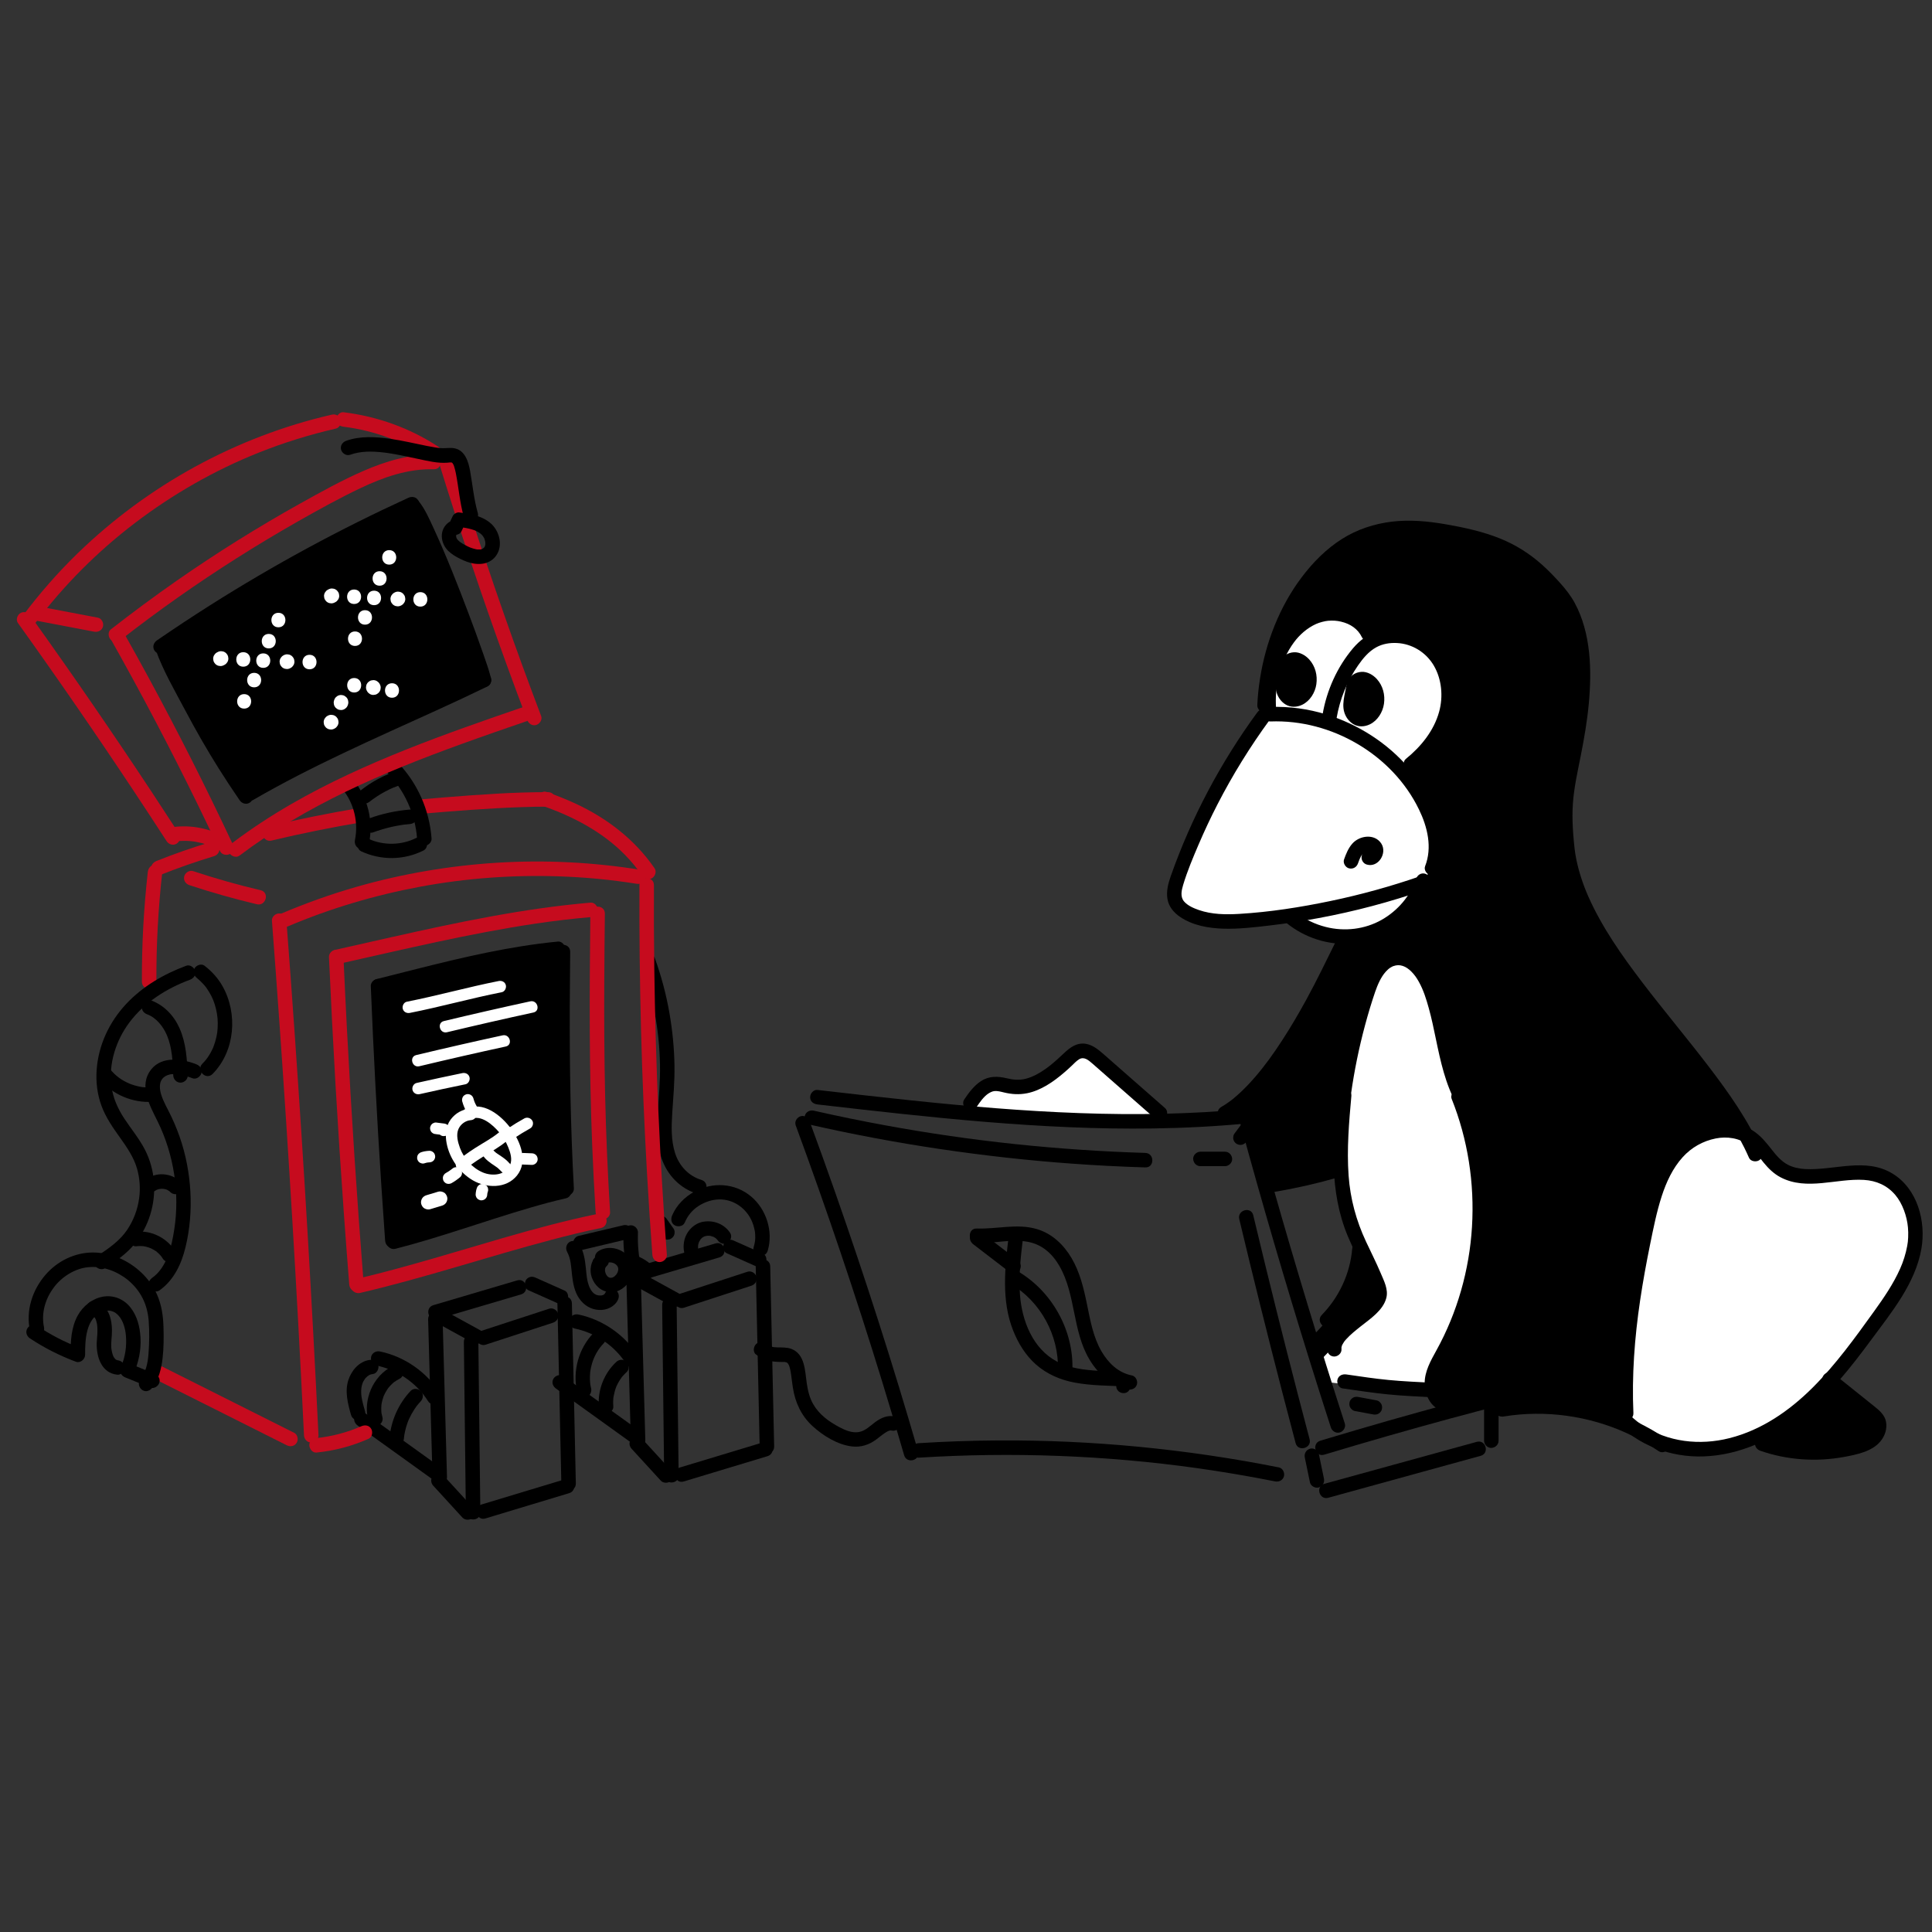 <?xml version="1.0" encoding="UTF-8"?><svg xmlns="http://www.w3.org/2000/svg" viewBox="0 0 800 800"><rect x="0" y="0" width="800" height="800" fill="#333333" stroke="none"/><g id="uuid-9966739a-1d83-482c-8621-c1dd18522f8a"><path d="m509.11,459.79c20.45-18.91,36.46-42.74,47.61-71.96l-33.53-91.32s5.61-70.13,48.1-76.61c42.5-6.48,67.6,16.63,75.49,27.07,7.89,10.45,9.96,36.92,5.84,60.15s-5.55,33.09-3.85,42.01c2.14,11.22,3.33,27.3,14.42,38.7,11.47,11.79,58.94,80.7,58.94,80.7l37.64,104.52s15.58,11.4,18.36,15.89-5.65,9.34-13.81,11.15c-19.41,4.29-37.49-4.82-37.49-4.82l-54.36-7.55c-21.66-5.48-40.23-6.71-54.94-2.6v-6.15s-13.47,6.64-17.65,3.8c-4.19-2.84-6.96-7.2-6.96-7.2l-42.36-3.12-7.36-18.99c9.99-9.56,17.07-21.36,20.82-35.71-4.33-6.79-7.34-17.51-8.75-32.97l-30.01,6.69-9.74-29.2-6.42-2.48Z"/><path d="m523.19,296.51s35.01-4.14,55.92,21.28c20.91,25.42,12.46,43.31,12.46,43.31,0,0-9.3,23.8-28.65,26.73-19.35,2.93-28.29-7.92-28.29-7.92l-32.49,1.66s-12.16-3.68-15.91-8.59c-5.2-6.81,27.41-63.36,36.97-76.47Z" fill="#fff"/><path d="m744.59,486.76c9.05,1.41,30.84-9.33,43.14,6.89,12.3,16.22,3.85,28.46,0,35.83-3.85,7.38-34.6,52.98-55.59,62.91-21,9.93-20.87,10.76-38.71,6.57-17.84-4.2-20.84-11.32-20.23-19.98.61-8.66,5.32-77.56,15.19-92.22,9.87-14.66,17.97-19.11,25.87-18.66,7.9.44,18.92,16.88,30.35,18.66Z" fill="#fff"/><path d="m401.85,460.97c2.57,2.6,78.45,4.68,78.48,1.83l-25.77-24.43s-4.79-3.75-6.65-3.23-13.12,11.29-18.95,13.24c-5.83,1.94-17.2-.86-20.14,1.26-2.94,2.12-6.97,11.34-6.97,11.34Z" fill="#fff"/><path d="m526.02,293.71s-.36-39.21,21.5-39.29c17.1-.07,21.79,9.16,21.79,9.16,0,0,15.46-5.81,25.31,8.02,9.85,13.83,3.93,27.89,0,33.31s-13.85,14.7-13.85,14.7c0,0-17.07-15.95-31.58-20.62s-23.17-5.27-23.17-5.27Z" fill="#fff"/><ellipse cx="536.98" cy="281.68" rx="5.28" ry="7.83"/><ellipse cx="564.62" cy="289.81" rx="5.28" ry="7.83"/><path d="m578.68,396.67c9.75-.79,14.9,15.35,18.12,29.61,3.22,14.26,13.64,47.6,15.54,54.93,1.9,7.33-2.84,48.9-5.36,57-2.52,8.1-12.72,26.66-12.95,29.16-.23,2.5-2.9,9.6-2.9,9.6l-40.57-4.53-3.04-9.93s15.41-16.18,19.06-19.75c3.66-3.57,5.77-8.79,4.72-11.73-1.06-2.94-16.36-27.7-15.82-44.21.54-16.51,4.88-64.01,10.04-73.81,5.16-9.81,6.05-15.76,13.16-16.34Z" fill="#fff"/><path d="m101.8,329.82l97.75-47.79c-7.56-27.33-17.23-51.75-28.97-73.31-37.44,17.25-72.12,36.95-104.1,59.04l35.32,62.06Z"/><polygon points="156.84 408.29 231.04 392.89 234.63 492.14 162.98 514.65 156.84 408.29"/></g><g id="uuid-367d8aac-8943-49e3-9761-9d17c0b7c459"><g><g><path d="m112.6,381.24c2.11,27.69,4.07,55.39,5.88,83.1,1.81,27.71,3.47,55.43,4.99,83.16.85,15.61,1.66,31.22,2.41,46.83.08,1.62,1.32,3,3,3,1.56,0,3.08-1.37,3-3-1.35-27.74-2.84-55.47-4.48-83.19-1.64-27.72-3.44-55.44-5.38-83.14-1.09-15.59-2.23-31.18-3.42-46.77-.12-1.62-1.29-3-3-3-1.53,0-3.12,1.38-3,3h0Z" fill="#c60b1e"/><path d="m119.18,383.61c17.66-7.51,36.2-13,55.06-16.49,18.87-3.49,38.12-4.89,57.29-4.24,10.74.36,21.45,1.37,32.06,3.07,1.6.26,3.23-.41,3.69-2.1.39-1.43-.49-3.43-2.1-3.69-19.56-3.13-39.42-4.15-59.2-2.93-19.68,1.21-39.26,4.53-58.21,9.95-10.77,3.08-21.31,6.87-31.62,11.25-1.49.63-1.82,2.83-1.08,4.1.9,1.54,2.61,1.71,4.1,1.08h0Z" fill="#c60b1e"/><path d="m136.22,396.29c.79,17.65,1.69,35.3,2.71,52.94,1.02,17.63,2.17,35.26,3.43,52.87.71,9.92,1.46,19.84,2.25,29.75.13,1.62,1.29,3,3,3,1.52,0,3.13-1.38,3-3-1.4-17.6-2.67-35.21-3.83-52.82-1.16-17.63-2.2-35.26-3.12-52.9-.52-9.94-1-19.89-1.44-29.84-.07-1.62-1.33-3-3-3-1.57,0-3.07,1.37-3,3h0Z" fill="#c60b1e"/><path d="m149.12,535.37c26.66-6.2,52.65-14.97,79.1-21.96,6.89-1.82,13.8-3.53,20.78-4.96,1.59-.33,2.5-2.2,2.1-3.69-.45-1.65-2.1-2.42-3.69-2.1-26.52,5.46-52.29,14.16-78.36,21.38-7.14,1.98-14.3,3.87-21.52,5.54-1.58.37-2.51,2.17-2.1,3.69.44,1.62,2.11,2.46,3.69,2.1h0Z" fill="#c60b1e"/><path d="m244.45,378.32c-.18,16.28-.32,32.56-.24,48.85s.38,31.15.99,46.71c.37,9.36.85,18.72,1.42,28.07.1,1.62,1.31,3,3,3,1.55,0,3.1-1.37,3-3-.99-16.23-1.69-32.49-2.06-48.75-.35-15.58-.42-31.16-.34-46.74.04-9.38.13-18.76.24-28.15.04-3.86-5.96-3.86-6,0h0Z" fill="#c60b1e"/><path d="m140.44,399.08c27.02-6.03,53.97-12.57,81.38-16.64,7.55-1.12,15.13-2.03,22.73-2.68,1.61-.14,3-1.28,3-3,0-1.52-1.38-3.14-3-3-27.9,2.39-55.35,8.21-82.63,14.34-7.69,1.73-15.38,3.48-23.07,5.2-1.58.35-2.51,2.18-2.1,3.69.45,1.63,2.1,2.45,3.69,2.1h0Z" fill="#c60b1e"/><path d="m78.39,366.51c9.2,3.04,18.53,5.68,27.97,7.92,3.75.89,5.36-4.9,1.6-5.79-9.43-2.23-18.76-4.87-27.97-7.92-1.54-.51-3.28.59-3.69,2.1-.45,1.63.55,3.18,2.1,3.69h0Z" fill="#c60b1e"/><path d="m173.86,337.03c13.95-1.21,27.92-2.32,41.92-2.81,3.73-.13,7.45-.21,11.18-.2s3.87-5.99,0-6c-14-.05-28.02.97-41.97,2.08-3.71.29-7.42.61-11.14.93-1.61.14-3,1.28-3,3,0,1.51,1.38,3.14,3,3h0Z" fill="#c60b1e"/><path d="m112.44,348.06c12.57-3.01,25.26-5.54,38-7.7,1.6-.27,2.49-2.24,2.1-3.69-.47-1.69-2.09-2.37-3.69-2.1-12.75,2.16-25.43,4.69-38,7.7-3.75.9-2.16,6.69,1.6,5.79h0Z" fill="#c60b1e"/><path d="m66.4,362.3c7.3-2.94,14.75-5.49,22.28-7.8,1.55-.47,2.53-2.1,2.1-3.69-.42-1.53-2.14-2.57-3.69-2.1-7.53,2.3-14.97,4.86-22.28,7.8-1.5.6-2.56,2-2.1,3.69.39,1.43,2.18,2.7,3.69,2.1h0Z" fill="#c60b1e"/><path d="m224.72,333.71c12.56,4.37,24.62,10.67,34,20.2,2.63,2.68,5.02,5.56,7.15,8.66.92,1.33,2.63,1.94,4.1,1.08,1.32-.77,2-2.76,1.08-4.1-8.21-11.97-19.83-20.85-32.94-26.89-3.85-1.77-7.79-3.34-11.8-4.73-1.53-.53-3.28.61-3.69,2.1-.45,1.65.56,3.16,2.1,3.69h0Z" fill="#c60b1e"/><path d="m61.2,361.1c-1.69,15.08-2.51,30.24-2.44,45.41.02,3.86,6.02,3.87,6,0-.07-15.17.75-30.34,2.44-45.41.18-1.61-1.51-3-3-3-1.77,0-2.82,1.38-3,3h0Z" fill="#c60b1e"/><path d="m63.22,570.58c18.52,9.3,37.03,18.6,55.55,27.89,1.45.73,3.25.38,4.1-1.08.78-1.33.38-3.37-1.08-4.1-18.52-9.3-37.03-18.6-55.55-27.89-1.45-.73-3.25-.38-4.1,1.08-.78,1.33-.38,3.37,1.08,4.1h0Z" fill="#c60b1e"/><path d="m151.14,584.32c-.56-1.94-1.12-3.9-1.43-5.9-.22-1.44-.25-3.37.16-4.86.1-.35.21-.7.34-1.04.16-.44-.19.38.02-.04.08-.16.16-.33.25-.49.17-.32.36-.63.57-.94.12-.18.38-.47.1-.15.12-.14.23-.27.36-.4.24-.26.5-.5.77-.73-.41.35.3-.19.47-.29.06-.04.7-.37.35-.2-.3.14.19-.07.25-.09.38-.12.77-.2,1.17-.26,1.56-.23,2.55-2.28,2.1-3.69-.55-1.7-2.02-2.35-3.69-2.1-4.28.64-7.4,4.38-8.68,8.3-1.55,4.74-.21,9.86,1.11,14.48.43,1.51,2.14,2.6,3.69,2.1s2.56-2.07,2.1-3.69h0Z"/><path d="m148.13,590.31c10.6,7.62,21.21,15.24,31.81,22.86,1.32.95,3.34.23,4.1-1.08.88-1.51.24-3.16-1.08-4.1-10.6-7.62-21.21-15.24-31.81-22.86-1.32-.95-3.34-.23-4.1,1.08-.88,1.51-.24,3.16,1.08,4.1h0Z"/><path d="m185.09,611.6c-.47-16.94-.94-33.87-1.41-50.81l-.4-14.45c-.11-3.85-6.11-3.87-6,0,.47,16.94.94,33.87,1.41,50.81.13,4.82.27,9.63.4,14.45.11,3.85,6.11,3.87,6,0h0Z"/><path d="m181.04,546.23c11.58-3.42,23.17-6.84,34.75-10.26,3.69-1.09,2.12-6.88-1.6-5.79-11.58,3.42-23.17,6.84-34.75,10.26-3.69,1.09-2.12,6.88,1.6,5.79h0Z"/><path d="m218.8,534.25c3.99,1.78,7.99,3.56,11.98,5.34.76.34,1.48.53,2.31.3.7-.19,1.45-.73,1.79-1.38.69-1.31.45-3.42-1.08-4.1-3.99-1.78-7.99-3.56-11.98-5.34-.76-.34-1.48-.53-2.31-.3-.7.19-1.45.73-1.79,1.38-.69,1.31-.45,3.42,1.08,4.1h0Z"/><path d="m182.85,548.88c4.35,2.39,8.7,4.78,13.04,7.16,1.38.76,3.33.38,4.1-1.08s.39-3.3-1.08-4.1c-4.35-2.39-8.7-4.78-13.04-7.16-1.38-.76-3.33-.38-4.1,1.08-.74,1.41-.39,3.3,1.08,4.1h0Z"/><path d="m192.08,555.67c.21,18.31.43,36.63.64,54.94.06,5.22.12,10.44.18,15.66.05,3.86,6.05,3.87,6,0-.21-18.31-.43-36.63-.64-54.94-.06-5.22-.12-10.44-.18-15.66-.05-3.86-6.05-3.87-6,0h0Z"/><path d="m179.4,615.2c4.03,4.4,8.07,8.81,12.1,13.21,1.06,1.16,3.18,1.16,4.24,0,1.14-1.24,1.13-3,0-4.24-4.03-4.4-8.07-8.81-12.1-13.21-1.06-1.16-3.18-1.16-4.24,0-1.14,1.24-1.13,3,0,4.24h0Z"/><path d="m201,628.76c11.56-3.49,23.12-6.98,34.69-10.48,3.69-1.11,2.12-6.91-1.6-5.79-11.56,3.49-23.12,6.98-34.69,10.48-3.69,1.11-2.12,6.91,1.6,5.79h0Z"/><path d="m230.81,539.68c.42,19.39.85,38.78,1.27,58.18.12,5.47.24,10.94.36,16.41.08,3.86,6.08,3.87,6,0-.42-19.39-.85-38.78-1.27-58.18-.12-5.47-.24-10.94-.36-16.41-.08-3.86-6.08-3.87-6,0h0Z"/><path d="m200.99,556.84c9.34-3.05,18.69-6.1,28.03-9.15,1.54-.5,2.54-2.08,2.1-3.69-.41-1.51-2.14-2.6-3.69-2.1-9.34,3.05-18.69,6.1-28.03,9.15-1.54.5-2.54,2.08-2.1,3.69.41,1.51,2.14,2.6,3.69,2.1h0Z"/><path d="m155.8,565.41c8.83,1.85,16.63,7.15,21.43,14.74,2.06,3.25,7.25.25,5.18-3.03-5.61-8.86-14.73-15.34-25.02-17.5-1.58-.33-3.24.47-3.69,2.1-.41,1.49.5,3.36,2.1,3.69h0Z"/><path d="m230.25,575c10.6,7.62,21.21,15.24,31.81,22.86,1.32.95,3.34.23,4.1-1.08.88-1.51.24-3.16-1.08-4.1-10.6-7.62-21.21-15.24-31.81-22.86-1.32-.95-3.34-.23-4.1,1.08-.88,1.51-.24,3.16,1.08,4.1h0Z"/><path d="m267.21,596.29c-.47-16.94-.94-33.87-1.41-50.81-.13-4.82-.27-9.63-.4-14.45-.11-3.85-6.11-3.87-6,0,.47,16.94.94,33.87,1.41,50.81.13,4.82.27,9.63.4,14.45.11,3.85,6.11,3.87,6,0h0Z"/><path d="m263.15,530.92c11.58-3.42,23.17-6.84,34.75-10.26,3.69-1.09,2.12-6.88-1.6-5.79-11.58,3.42-23.17,6.84-34.75,10.26-3.69,1.09-2.12,6.88,1.6,5.79h0Z"/><path d="m300.92,518.94c3.99,1.78,7.99,3.56,11.98,5.34.76.34,1.48.53,2.31.3.7-.19,1.45-.73,1.79-1.38.69-1.31.45-3.42-1.08-4.1-3.99-1.78-7.99-3.56-11.98-5.34-.76-.34-1.48-.53-2.31-.3-.7.19-1.45.73-1.79,1.38-.69,1.31-.45,3.42,1.08,4.1h0Z"/><path d="m264.97,533.57c4.35,2.39,8.7,4.78,13.04,7.16,1.38.76,3.33.38,4.1-1.08s.39-3.3-1.08-4.1c-4.35-2.39-8.7-4.78-13.04-7.16-1.38-.76-3.33-.38-4.1,1.08-.74,1.41-.39,3.3,1.08,4.1h0Z"/><path d="m274.19,540.36c.21,18.31.43,36.63.64,54.94.06,5.22.12,10.44.18,15.66.05,3.86,6.05,3.87,6,0-.21-18.31-.43-36.63-.64-54.94-.06-5.22-.12-10.44-.18-15.66-.05-3.86-6.05-3.87-6,0h0Z"/><path d="m261.52,599.89c4.03,4.4,8.07,8.81,12.1,13.21,1.06,1.16,3.18,1.16,4.24,0,1.14-1.24,1.13-3,0-4.24-4.03-4.4-8.07-8.81-12.1-13.21-1.06-1.16-3.18-1.16-4.24,0-1.14,1.24-1.13,3,0,4.24h0Z"/><path d="m283.12,613.45c11.56-3.49,23.12-6.98,34.69-10.48,3.69-1.11,2.12-6.91-1.6-5.79-11.56,3.49-23.12,6.98-34.69,10.48-3.69,1.11-2.12,6.91,1.6,5.79h0Z"/><path d="m312.93,524.37c.42,19.39.85,38.78,1.27,58.18.12,5.47.24,10.94.36,16.41.08,3.86,6.08,3.87,6,0-.42-19.39-.85-38.78-1.27-58.18-.12-5.47-.24-10.94-.36-16.41-.08-3.86-6.08-3.87-6,0h0Z"/><path d="m283.11,541.53c9.34-3.05,18.69-6.1,28.03-9.15,1.54-.5,2.54-2.08,2.1-3.69-.41-1.51-2.14-2.6-3.69-2.1-9.34,3.05-18.69,6.1-28.03,9.15-1.54.5-2.54,2.08-2.1,3.69.41,1.51,2.14,2.6,3.69,2.1h0Z"/><path d="m237.92,550.1c8.83,1.85,16.63,7.15,21.43,14.74,2.06,3.25,7.25.25,5.18-3.03-5.61-8.86-14.73-15.34-25.02-17.5-1.58-.33-3.24.47-3.69,2.1-.41,1.49.5,3.36,2.1,3.69h0Z"/><path d="m131.07,601.47c7.5-.76,14.68-2.66,21.57-5.71,1.48-.66,1.83-2.82,1.08-4.1-.89-1.53-2.62-1.73-4.1-1.08-5.73,2.53-12.38,4.27-18.54,4.89-1.56.16-3.08,1.27-3,3,.07,1.49,1.33,3.17,3,3h0Z" fill="#c60b1e"/><path d="m158.33,586.72c-.12-.43-.22-.85-.31-1.29,0,0-.13-.79-.07-.38s-.03-.31-.03-.39c-.07-.88-.07-1.76,0-2.64,0-.08.12-.95.01-.25.03-.17.05-.35.08-.52.08-.43.17-.87.28-1.29s.24-.85.38-1.27c.09-.25.18-.5.27-.75.2-.53-.09.18.06-.14.38-.8.79-1.58,1.27-2.32.12-.19.24-.37.37-.55.04-.06.47-.63.24-.33s.28-.32.27-.31c.14-.17.29-.33.44-.49.3-.32.61-.63.94-.93.16-.15.33-.29.5-.44.41-.37-.15.1.12-.1.75-.55,1.54-1.03,2.37-1.45,1.45-.72,1.86-2.77,1.08-4.1-.86-1.48-2.65-1.8-4.1-1.08-8.06,4.03-12.33,13.99-9.95,22.62.42,1.51,2.15,2.59,3.69,2.1,1.55-.5,2.54-2.07,2.1-3.69h0Z"/><path d="m167.26,595.62c.03-.38.07-.76.12-1.14-.07.53.08-.45.11-.62.13-.76.3-1.51.49-2.25s.42-1.48.67-2.2c.13-.36.26-.72.4-1.08.07-.18.14-.36.22-.53-.16.39.02-.04.1-.21.64-1.4,1.38-2.74,2.22-4.03.21-.32.43-.64.65-.95.11-.16.23-.31.34-.46.29-.39-.25.3.06-.08.51-.64,1.04-1.25,1.6-1.85,1.07-1.15,1.22-3.12,0-4.24-1.17-1.07-3.1-1.22-4.24,0-5.06,5.4-8.07,12.28-8.74,19.64-.14,1.57,1.48,3.07,3,3,1.75-.08,2.85-1.32,3-3h0Z"/><path d="m244.74,574.8c-.1-.44-.18-.87-.26-1.31-.02-.09-.08-.51-.04-.19-.03-.22-.05-.44-.07-.66-.09-.94-.12-1.89-.09-2.83.01-.45.04-.89.08-1.33.02-.22.04-.44.07-.66.06-.55-.06.35.03-.2.15-.94.35-1.86.61-2.77.92-3.28,2.61-6.26,4.99-8.71,1.13-1.16,1.16-3.08,0-4.24s-3.11-1.17-4.24,0c-6.24,6.44-8.82,15.79-6.84,24.52.36,1.58,2.18,2.51,3.69,2.1,1.63-.45,2.45-2.1,2.1-3.69h0Z"/><path d="m253.96,582.31c-.06-.72-.08-1.44-.06-2.16,0-.34.03-.68.06-1.02.02-.21.04-.42.06-.63.03-.33.04-.22,0,.04.27-1.43.59-2.82,1.11-4.18.06-.16.12-.32.19-.47-.11.26-.12.28,0,.02.15-.31.29-.61.45-.92.33-.64.7-1.26,1.1-1.86.21-.32.44-.63.66-.94-.17.22-.18.22,0,0,.11-.13.22-.26.33-.39.5-.58,1.04-1.12,1.6-1.64,1.16-1.07,1.16-3.18,0-4.24-1.24-1.14-3.01-1.14-4.24,0-5,4.61-7.79,11.61-7.25,18.4.13,1.56,1.29,3.08,3,3,1.52-.07,3.13-1.32,3-3h0Z"/><path d="m81.62,405.05c-.25-.19.32.27.39.33.28.24.56.49.83.74.5.47.98.96,1.44,1.47.96,1.07,1.44,1.73,2.25,3.07,1.47,2.42,2.24,4.36,2.92,7.18.63,2.63.84,4.96.66,7.92-.09,1.55-.17,2.11-.5,3.61-.29,1.34-.68,2.66-1.17,3.94-.06.15-.11.29-.17.44-.22.53.29-.62-.13.3-.15.33-.31.67-.48,1-.36.7-.75,1.39-1.17,2.06-.88,1.38-1.49,2.12-2.7,3.35-2.71,2.75,1.53,7,4.24,4.24,9.33-9.46,10.53-25.02,4.09-36.39-1.89-3.34-4.44-6.12-7.46-8.44-1.29-.99-3.36-.2-4.1,1.08-.9,1.55-.21,3.12,1.08,4.1h0Z"/><path d="m77.11,399.9c-9.27,3.42-18.04,8.53-24.84,15.79-7.02,7.5-11.51,17.03-12.25,27.32-.36,4.94.25,10.07,1.95,14.74,1.81,4.98,4.81,9.24,7.87,13.52,2.84,3.98,5.56,8,6.89,12.6,1.15,3.98,1.45,8.2.89,12.3-.63,4.62-2.3,9.1-4.94,13.05-3.01,4.49-7.61,7.71-12.2,10.72-1.35.89-1.92,2.66-1.08,4.1.79,1.35,2.74,1.97,4.1,1.08,4.44-2.91,8.94-5.92,12.29-10.1,2.88-3.59,5.06-7.64,6.42-12.05,2.74-8.83,2.06-18.63-2.18-26.87-2.37-4.61-5.72-8.61-8.56-12.93-2.7-4.11-4.67-8.48-5.32-13.39-1.23-9.34,1.84-18.92,7.43-26.41,6.21-8.31,15.48-14.15,25.11-17.69,1.52-.56,2.55-2.03,2.1-3.69-.4-1.46-2.16-2.66-3.69-2.1h0Z"/><path d="m18.21,549.5c-.58-2.67-.48-5.71.22-8.43.76-2.96,1.97-5.4,3.85-7.95,3.32-4.5,8.89-7.96,14.39-8.41,3.22-.26,5.8.11,8.86,1.15,2.54.86,5.46,2.51,7.52,4.24,5.22,4.38,8,10.01,8.52,16.87.34,4.51.25,9.16-.08,13.68-.29,3.91-1.16,7.71-3.56,10.89-.98,1.29-.2,3.36,1.08,4.1,1.54.9,3.12.22,4.1-1.08,2.66-3.51,3.72-7.81,4.21-12.11.5-4.32.51-8.79.37-13.13-.14-4.57-.81-9.06-2.67-13.27-1.47-3.34-3.68-6.39-6.31-8.92-5.39-5.21-12.77-8.52-20.32-8.5-7.45.03-14.56,3.53-19.44,9.11-5.58,6.39-8.34,14.95-6.53,23.34.34,1.58,2.19,2.51,3.69,2.1,1.64-.45,2.44-2.1,2.1-3.69h0Z"/><path d="m12.39,554.17c5.95,3.98,12.36,7.2,19.06,9.7,1.85.69,3.81-1.08,3.8-2.89-.05-6.38.36-15.03,6.95-17.73,1.32-.54,2.65-.72,3.76-.43,1.39.36,2.25.94,3.27,2.11,1.74,1.98,2.65,5.16,2.9,8.06.39,4.4-.25,8.91-2.03,12.96-.85,1.92-.14,3.62,1.79,4.41,3.47,1.41,6.95,2.82,10.42,4.23,1.5.61,3.3-.66,3.69-2.1.47-1.72-.59-3.08-2.1-3.69-3.47-1.41-6.95-2.82-10.42-4.23.6,1.47,1.2,2.94,1.79,4.41,2.1-4.76,3.21-9.88,2.91-15.09-.24-4.38-1.32-8.83-4.05-12.36-2.81-3.63-7.12-5.42-11.67-4.58-4.29.79-8.15,3.95-10.24,7.71-2.75,4.96-3.03,10.78-2.98,16.32l3.8-2.89c-6.22-2.32-12.12-5.4-17.63-9.09-1.35-.9-3.32-.26-4.1,1.08-.86,1.47-.27,3.2,1.08,4.1h0Z"/><path d="m48.61,563.24c.62.06-.14-.06-.28-.09-.33-.12-.33-.11,0,.01-.11-.06-.22-.12-.33-.19-.11-.06-.21-.13-.32-.21.24.19.28.21.12.06-.1-.1-.65-.78-.29-.27-.15-.22-.3-.45-.43-.68-.06-.11-.4-.82-.17-.29-.23-.54-.39-1.11-.52-1.67-.28-1.17-.34-1.8-.34-3.31,0-1.25.17-2.48.25-3.72.35-5.46-.75-12.19-6.77-14-3.71-1.11-5.29,4.68-1.6,5.79.68.21,1.04.47,1.48,1.22.02.04.41.83.17.28.11.26.2.54.28.81.1.33.18.66.25,1,.02.11.16.88.12.65-.03-.19.06.69.07.83.02.31.04.63.04.94.02.63,0,1.25-.02,1.88-.06,1.3-.25,2.59-.28,3.88-.12,5.76,1.99,12.39,8.55,13.08,1.61.17,3-1.5,3-3,0-1.76-1.38-2.83-3-3h0Z"/><path d="m66.01,534.34c5.96-4.23,9.1-10.89,10.79-17.83,1.82-7.47,2.46-15.3,2.04-22.97-.43-7.78-1.9-15.54-4.48-22.89-1.3-3.72-2.88-7.35-4.69-10.86-1.44-2.79-3.18-6.05-3.44-9.08-.29-3.28,1.36-5.23,4.22-5.83-.02,0,.51-.09.25-.05-.18.03.37-.03.43-.03.39-.03.79-.04,1.19-.03.85.01,1.54.08,2.16.19,1.8.32,3.54.86,5.23,1.53,1.51.59,3.29-.65,3.69-2.1.47-1.7-.58-3.09-2.1-3.69-5.85-2.31-14.15-3.5-18.63,2.05-5.44,6.73-.61,15.08,2.6,21.6,6.75,13.71,9.23,29.75,6.87,44.85-1.1,7.07-3.02,15.6-9.16,19.96-1.32.94-1.95,2.62-1.08,4.1.76,1.3,2.78,2.02,4.1,1.08h0Z"/><path d="m60.93,420c3.77,1.4,6.68,5.06,8.22,8.75,2.18,5.2,2.36,11,2.59,16.55.07,1.62,1.33,3,3,3,1.57,0,3.07-1.37,3-3-.28-6.64-.67-13.38-3.4-19.54-2.32-5.24-6.42-9.54-11.82-11.54-1.52-.56-3.29.63-3.69,2.1-.46,1.68.57,3.12,2.1,3.69h0Z"/><path d="m41.33,446.98c5.26,6.26,13.65,9.8,21.8,9.25,1.56-.1,3.08-1.31,3-3-.07-1.54-1.32-3.11-3-3-.86.06-1.72.08-2.58.04-.46-.02-.91-.06-1.36-.1-.18-.02-.44-.05-.11,0-.25-.03-.5-.08-.75-.12-.85-.15-1.69-.34-2.52-.59-.44-.13-.87-.27-1.3-.42-.19-.07-.38-.14-.57-.21-.07-.03-.68-.27-.27-.1-3.42-1.45-5.76-3.23-8.1-6-1.04-1.24-3.17-1.08-4.24,0-1.23,1.23-1.05,3,0,4.24h0Z"/><path d="m64.3,493c-.84.67.09-.04.34-.18.12-.07.25-.14.38-.2.09-.04.17-.08.26-.12-.48.2-.61.25-.39.17.61-.22,1.22-.38,1.87-.47l-.8.11c.72-.09,1.43-.08,2.15,0l-.8-.11c.4.06.8.13,1.2.24.18.05.37.11.55.17.09.03.18.07.27.1.31.11-.74-.35-.26-.1.34.17.67.35.99.57.08.05.15.11.23.17-.72-.47-.39-.31-.22-.16.16.14.32.29.47.44,1.1,1.12,3.15,1.19,4.24,0s1.18-3.05,0-4.24c-1.93-1.95-4.54-2.98-7.25-3.14-1.21-.07-2.48.08-3.64.42-1.46.43-2.67,1.15-3.85,2.08-.56.45-.88,1.44-.88,2.12,0,.74.33,1.61.88,2.12.57.52,1.32.91,2.12.88.85-.04,1.46-.36,2.12-.88h0Z"/><path d="m56.46,516.05c.62-.07,1.25-.11,1.88-.09.3,0,.59.02.89.05.06,0,.71.09.19.01s.08.02.19.04c.62.11,1.23.26,1.82.45.28.09.56.19.84.3.52.19-.41-.2-.08-.04.15.07.3.14.45.21.53.26,1.05.55,1.55.87.16.1.76.4.81.57-.02-.08-.48-.39-.14-.1.13.11.25.21.38.32.47.41.91.86,1.32,1.33.11.12.21.25.32.38.25.29-.42-.6-.05-.06.19.27.37.54.55.83.82,1.33,2.72,1.97,4.1,1.08,1.34-.86,1.96-2.68,1.08-4.1-3.31-5.36-9.77-8.76-16.1-8.03-.82.09-1.51.27-2.12.88-.52.52-.91,1.37-.88,2.12.07,1.47,1.33,3.19,3,3h0Z"/><path d="m265.4,398.39c4.92,13.64,7.63,28,7.89,42.5.13,6.8-.52,13.51-.94,20.29-.37,6.07-.43,12.45,1.53,18.29,2.39,7.12,7.73,12.7,14.97,14.9,3.7,1.12,5.29-4.67,1.6-5.79-5.37-1.63-9.25-5.91-10.9-11.05-1.72-5.37-1.54-11.08-1.18-16.74.42-6.48,1.02-12.92.92-19.43-.11-7.25-.82-14.49-2.05-21.64-1.34-7.8-3.38-15.47-6.07-22.92-.55-1.52-2.04-2.55-3.69-2.1-1.47.4-2.65,2.16-2.1,3.69h0Z"/><path d="m283.51,506.3c1.26-2.97,3.16-5.25,5.67-6.88,2.65-1.72,5.56-2.68,8.49-2.76,6.11-.18,11.55,3.77,13.83,9.4.36.88.64,1.8.85,2.73.25,1.08.3,1.38.35,2.35.12,2.03-.04,3.28-.6,5.16-1.11,3.71,4.67,5.29,5.79,1.6,2.4-7.98-.59-17.29-7.01-22.57-6.67-5.49-15.76-5.97-23.3-1.92-4.02,2.16-7.47,5.66-9.26,9.88-.63,1.49-.45,3.21,1.08,4.1,1.26.74,3.47.42,4.1-1.08h0Z"/><path d="m302.33,510.51c-2.44-3.68-6.79-5.35-11.09-4.62-4.01.68-7.24,4.19-7.96,8.14-.46,2.49-.18,4.95,1.03,7.2.74,1.39,2.78,1.93,4.1,1.08,1.41-.91,1.87-2.62,1.08-4.1-.05-.1-.11-.2-.16-.3-.13-.29-.1-.2.1.26-.04-.21-.16-.43-.22-.63s-.1-.43-.15-.65c-.12-.52.06.8,0-.03-.03-.45-.01-.89.02-1.34.04-.56-.15.72-.01.13.05-.22.09-.44.15-.66s.13-.43.2-.64c.04-.11.08-.21.12-.31-.2.46-.23.54-.1.25.21-.4.43-.78.68-1.16.32-.49-.43.47-.05.08.15-.16.3-.33.46-.49.08-.08.16-.15.25-.23.24-.2.17-.15-.22.15.19-.1.37-.26.56-.38.17-.1.45-.18.6-.32-.46.19-.55.22-.25.11.1-.04.21-.08.32-.11.37-.12.77-.16,1.14-.27-.85.26-.28.04.04.03.22,0,.45,0,.67,0,.29.01.93.21.04-.03.21.06.45.08.66.13.37.09.76.3,1.13.35-.46-.2-.54-.23-.25-.1.1.05.2.1.3.15.2.1.39.21.58.33.09.06.19.12.28.19.25.18.18.13-.21-.17.13.16.35.29.5.44s.31.32.46.49c.2.24.14.17-.16-.21.07.09.13.18.19.28.87,1.31,2.69,1.99,4.1,1.08,1.3-.84,2.01-2.71,1.08-4.1h0Z"/><path d="m270.98,507.91c.93,1.31,1.85,2.61,2.78,3.92.19.35.45.63.77.84.29.27.63.44,1.02.54.4.13.8.14,1.2.05.4-.02.77-.14,1.12-.36.64-.41,1.2-1.03,1.38-1.79.17-.75.16-1.66-.3-2.31-.93-1.31-1.85-2.61-2.78-3.92-.19-.35-.45-.63-.77-.84-.29-.27-.63-.44-1.02-.54-.4-.13-.8-.14-1.2-.05-.4.02-.77.14-1.12.36-.64.41-1.2,1.03-1.38,1.79s-.16,1.66.3,2.31h0Z"/><path d="m71.69,348.47c1.63-.21,3.27-.32,4.92-.3s3.18.16,4.63.43c3.29.6,6.22,1.61,9.04,3.12,1.43.76,3.27.36,4.1-1.08s.36-3.34-1.08-4.1c-6.58-3.52-14.2-5.05-21.62-4.07-1.55.2-3.08,1.23-3,3,.06,1.45,1.33,3.22,3,3h0Z" fill="#c60b1e"/><path d="m142.26,176.7c12.92,1.58,25.37,6.31,36.22,13.46,1.35.89,3.32.27,4.1-1.08.86-1.46.28-3.21-1.08-4.1-11.79-7.77-25.26-12.56-39.25-14.28-1.61-.2-3,1.52-3,3,0,1.79,1.38,2.8,3,3h0Z" fill="#c60b1e"/><path d="m160.36,319.91c7.11,7.33,11.58,17.11,12.34,27.3.12,1.62,1.29,3,3,3,1.53,0,3.12-1.38,3-3-.87-11.81-5.83-23.03-14.09-31.55-2.69-2.78-6.93,1.47-4.24,4.24h0Z"/><path d="m142,327.02c4.65,5.74,6.44,13.7,4.98,20.76-.33,1.59.46,3.24,2.1,3.69,1.49.41,3.36-.5,3.69-2.1,1.95-9.43-.47-19.13-6.52-26.6-1.02-1.26-3.18-1.06-4.24,0-1.25,1.25-1.02,2.98,0,4.24h0Z"/><path d="m149.51,352.49c8.24,3.84,17.72,3.76,25.87-.33,1.45-.73,1.86-2.77,1.08-4.1-.86-1.47-2.65-1.81-4.1-1.08-6.1,3.07-13.62,3.22-19.81.33-1.47-.68-3.23-.41-4.1,1.08-.76,1.3-.4,3.42,1.08,4.1h0Z"/><path d="m154.46,344.69c2.53-.94,5.12-1.71,7.75-2.31,1.27-.28,2.54-.53,3.83-.73.2-.03.4-.06.59-.09.33-.05.4-.06.2-.03-.2.03-.14.02.2-.03.2-.03.4-.05.6-.07.7-.08,1.39-.15,2.09-.21,1.56-.13,3.08-1.29,3-3-.07-1.51-1.33-3.14-3-3-5.76.48-11.42,1.67-16.84,3.67-1.47.54-2.62,2.06-2.1,3.69.47,1.44,2.11,2.68,3.69,2.1h0Z"/><path d="m153.1,331.94c.09-.07.94-.74.39-.32.27-.21.54-.41.82-.61.55-.4,1.11-.79,1.67-1.16,1.13-.75,2.3-1.44,3.5-2.08.6-.32,1.21-.62,1.82-.92.31-.15.61-.29.92-.43.15-.07.31-.14.47-.2-.33.14-.33.14-.01,0,1.26-.51,2.53-.97,3.83-1.37,1.5-.46,2.6-2.12,2.1-3.69s-2.08-2.59-3.69-2.1c-5.89,1.82-11.27,4.75-16.06,8.62-1.23.99-1.11,3.23,0,4.24,1.3,1.19,2.94,1.06,4.24,0h0Z"/><path d="m246.94,523.87c1.93,0,1.93-3,0-3s-1.93,3,0,3h0Z"/><path d="m234.81,518.34c1.62,2.86,1.67,6.22,2.05,9.56.38,3.38,1,6.95,2.99,9.79s4.79,4.56,8.27,4.74c3.08.15,6.36-1.33,7.75-4.18.71-1.46.4-3.24-1.08-4.1-1.32-.77-3.39-.39-4.1,1.08-.04.09-.5.83-.26.51s-.33.31-.4.37c.37-.33.09-.12-.16.05-.52.36.48-.09-.14.07-.23.06-.46.12-.69.18-.34.06-.32.06.08,0-.12.01-.25.02-.37.02-.29,0-.58,0-.87-.02.52.02.09.02-.19-.04-.25-.06-.48-.14-.73-.2-.64-.16.31.22-.21-.08-.26-.14-.51-.28-.75-.44-.18-.12-.14-.09.11.1-.14-.12-.28-.25-.42-.38-.22-.22-.44-.45-.64-.69.27.33-.26-.4-.26-.4-.17-.26-.32-.53-.47-.81-.1-.19-.19-.37-.27-.56.07.19.07.18,0-.01-1.11-2.8-1.16-4.97-1.46-7.83-.35-3.4-.87-6.74-2.58-9.76-.8-1.41-2.72-1.89-4.1-1.08s-1.88,2.69-1.08,4.1h0Z"/><path d="m241.14,517.55c6.18-1.47,12.37-2.94,18.55-4.41,1.53-.36,2.58-2.19,2.1-3.69-.52-1.59-2.05-2.48-3.69-2.1-6.18,1.47-12.37,2.94-18.55,4.41-1.53.36-2.58,2.19-2.1,3.69.52,1.59,2.05,2.48,3.69,2.1h0Z"/><path d="m258.17,510.37c-.19,5.22.33,10.46,1.46,15.55.34,1.53,2.2,2.58,3.69,2.1,1.61-.52,2.46-2.05,2.1-3.69-.27-1.21-.51-2.42-.7-3.65-.04-.28-.09-.56-.13-.85-.14-.93.07.6-.04-.34-.07-.62-.14-1.23-.2-1.85-.22-2.42-.27-4.85-.19-7.28.06-1.57-1.42-3.07-3-3-1.67.07-2.94,1.32-3,3h0Z"/><path d="m247.06,519.97c-2.45,2.16-3.07,5.9-2.04,8.91,1.16,3.4,3.92,5.95,7.59,6.2,3.52.24,6.96-2.27,8.4-5.38.86-1.86,1.18-3.76.84-5.8-.28-1.7-1.27-3.38-2.55-4.54-3.07-2.78-7.88-3.56-11.47-1.32-1.33.83-1.97,2.72-1.08,4.1.86,1.33,2.68,1.97,4.1,1.08.24-.15.5-.27.75-.4-.77.42-.45.19-.19.1.13-.04.27-.08.41-.12s.28-.06.41-.09c.55-.12-.8.06-.24.03.31-.01.61-.03.92-.01.12,0,.24.03.35.03-.89,0-.52-.08-.23-.02s.56.12.83.21c.14.04.27.09.4.14.53.19-.69-.34-.19-.08.27.14.54.28.8.45.1.06.19.14.29.2-.73-.43-.37-.3-.17-.11s.4.39.59.6c.37.41-.42-.63-.12-.16.08.12.16.23.23.36s.13.25.2.38c.24.44-.27-.78-.03-.06.07.22.12.45.17.68.12.55-.05-.8-.04-.24,0,.14.02.28.02.42s0,.28-.02.42c-.02.3-.19.6.04-.24-.09.32-.13.64-.24.96-.03.09-.06.18-.09.27-.18.53.34-.69.08-.19-.13.25-.26.51-.41.75-.08.12-.16.24-.24.36-.31.47.49-.57.12-.16-.22.25-.44.49-.68.72-.09.08-.18.15-.27.23-.27.26.66-.46.22-.17-.23.15-.46.3-.71.43s-.63.18.21-.07c-.13.04-.26.1-.39.14s-.26.08-.4.11c-.74.17.63-.02.12,0-.23.01-.46.03-.7.01-.31-.02-.61-.19.25.05-.12-.03-.25-.05-.37-.08s-.24-.07-.36-.11c-.28-.09-.49-.32.26.12-.25-.14-.5-.27-.74-.42-.43-.27.6.52.22.17-.06-.05-.12-.11-.18-.16-.18-.17-.34-.35-.51-.53-.35-.38.45.64.16.22-.07-.1-.14-.2-.21-.31-.16-.25-.29-.51-.42-.77-.23-.47.28.75.11.25-.04-.12-.09-.24-.12-.36-.09-.28-.16-.56-.22-.85-.05-.27-.01-.68.03.3,0-.16-.03-.33-.04-.49,0-.29.02-.57.03-.86-.04,1.08-.05.32.05-.04.03-.12.07-.23.11-.35.23-.66-.3.59-.07.16.14-.25.29-.48.44-.72-.48.76-.34.43-.16.23.11-.12.24-.24.36-.35,1.18-1.04,1.14-3.19,0-4.24-1.26-1.16-2.98-1.11-4.24,0h0Z"/><path d="m259.5,525.08c1.02.2,2.02.51,2.98.91l-.72-.3c1.2.51,2.33,1.17,3.36,1.95l-.61-.47c.55.43,1.07.88,1.56,1.38,1.11,1.12,3.15,1.19,4.24,0,1.1-1.2,1.18-3.05,0-4.24-2.48-2.51-5.76-4.32-9.22-5.01-.8-.16-1.59-.12-2.31.3-.62.36-1.22,1.08-1.38,1.79-.17.77-.14,1.63.3,2.31.41.63,1.03,1.23,1.79,1.38h0Z"/><path d="m46.11,265.09c12.52,22.24,24.4,44.83,35.62,67.75,3.19,6.53,6.33,13.08,9.42,19.66.69,1.47,2.8,1.84,4.1,1.08,1.5-.88,1.77-2.63,1.08-4.1-10.84-23.1-22.34-45.89-34.5-68.33-3.46-6.39-6.98-12.75-10.54-19.08-1.89-3.36-7.08-.34-5.18,3.03h0Z" fill="#c60b1e"/><path d="m99.09,354.35c13.78-10.42,28.77-19.13,44.31-26.63,15.54-7.5,31.62-13.81,47.84-19.69,9.24-3.35,18.53-6.55,27.82-9.75,1.53-.53,2.54-2.06,2.1-3.69-.41-1.49-2.15-2.62-3.69-2.1-16.58,5.7-33.16,11.43-49.44,17.94-16.23,6.49-32.21,13.74-47.36,22.48-8.52,4.92-16.76,10.31-24.6,16.24-1.29.98-1.96,2.59-1.08,4.1.74,1.27,2.8,2.06,4.1,1.08h0Z" fill="#c60b1e"/><path d="m181.32,190.14c8.7,28.42,18.13,56.61,28.28,84.55,2.84,7.83,5.75,15.63,8.7,23.42.57,1.51,2.02,2.55,3.69,2.1,1.45-.4,2.67-2.17,2.1-3.69-10.55-27.78-20.39-55.84-29.5-84.13-2.55-7.93-5.05-15.87-7.48-23.84-1.13-3.68-6.92-2.11-5.79,1.6h0Z" fill="#c60b1e"/><path d="m50.09,264.89c15.4-12.03,31.4-23.29,47.91-33.75,8.33-5.28,16.78-10.36,25.36-15.23,8.45-4.8,16.99-9.54,25.77-13.72,9.53-4.54,19.76-8.18,30.46-7.88,3.86.11,3.86-5.89,0-6-10.07-.28-19.77,2.65-28.92,6.61-9.11,3.95-17.84,8.82-26.5,13.65-17.49,9.76-34.49,20.39-50.93,31.84-9.31,6.49-18.43,13.25-27.38,20.23-1.28,1-1.05,3.2,0,4.24,1.26,1.26,2.96,1,4.24,0h0Z" fill="#c60b1e"/><path d="m13.54,256.72c8.47,1.61,16.93,3.23,25.4,4.84,1.59.3,3.24-.44,3.69-2.1.4-1.47-.5-3.39-2.1-3.69-8.47-1.61-16.93-3.23-25.4-4.84-1.59-.3-3.24.44-3.69,2.1-.4,1.47.5,3.39,2.1,3.69h0Z" fill="#c60b1e"/><path d="m7.41,257.95c16.58,23.15,32.74,46.6,48.47,70.34,4.4,6.65,8.77,13.32,13.11,20.01.88,1.36,2.66,1.92,4.1,1.08,1.35-.79,1.96-2.74,1.08-4.1-15.49-23.89-31.41-47.51-47.76-70.83-4.58-6.53-9.19-13.03-13.83-19.52-.94-1.32-2.61-1.95-4.1-1.08-1.3.76-2.02,2.78-1.08,4.1h0Z" fill="#c60b1e"/><path d="m14.69,257.92c11.71-15.58,25.69-29.57,41.2-41.37,15.67-11.92,32.96-21.83,51.26-29.13,10.35-4.13,21.01-7.45,31.86-9.93,1.58-.36,2.51-2.18,2.1-3.69-.45-1.62-2.11-2.46-3.69-2.1-19.78,4.52-38.92,11.87-56.71,21.6-17.67,9.67-34.07,21.76-48.53,35.79-8.23,7.98-15.78,16.63-22.67,25.79-.97,1.3-.21,3.35,1.08,4.1,1.53.9,3.13.22,4.1-1.08h0Z" fill="#c60b1e"/><path d="m144.92,188.33c4.46-1.6,9-1.52,13.9-.97,4.53.51,9.59,1.68,14.31,2.67,3.91.82,8.11,1.88,12.14,1.56.36-.03.71-.09,1.07-.11.21-.01.43.02.64,0,.5-.04-.1.01-.21-.03.16.06.37.11.54.15-.65-.16-.4-.17-.15-.03s.34.38-.1-.1c.14.16.3.31.45.46.25.26-.31-.63-.07-.06.07.18.21.37.31.53.07.12.13.26.19.39-.34-.7,0,0,.04.14.29.94.55,1.88.74,2.84,1.21,6.07,1.63,12.23,3.33,18.22,1.05,3.71,6.84,2.13,5.79-1.6-1.62-5.69-2.14-11.53-3.17-17.33-.68-3.82-2.08-8.59-6.48-9.43-1.86-.36-3.78.07-5.67-.07-.43-.03-.86-.08-1.29-.13-.89-.09.62.1-.29-.04-.23-.04-.47-.07-.7-.11-1.15-.18-2.29-.4-3.43-.62-5.13-1.02-10.21-2.26-15.39-2.98-5.97-.83-12.3-1.22-18.08.85-1.52.55-2.55,2.04-2.1,3.69.41,1.47,2.16,2.64,3.69,2.1h0Z"/><path d="m185.88,216.25c-4.11,2.91-3.64,8.58-.26,11.88,1.45,1.41,3.26,2.46,5.07,3.34,1.77.86,3.63,1.61,5.58,1.9,2.25.33,4.47.19,6.51-.91,1.88-1.02,3.26-2.82,3.85-4.86,1.08-3.69-.38-8.06-3.15-10.64-3.66-3.4-8.66-4.15-13.41-4.77-.95-.12-2.19.65-2.59,1.49-.53,1.11-1.06,2.21-1.59,3.32-.68,1.41-.44,3.31,1.08,4.1,1.34.71,3.38.43,4.1-1.08.53-1.11,1.06-2.21,1.59-3.32-.86.5-1.73.99-2.59,1.49.81.11-.43-.06.08,0,.21.03.42.06.63.09.34.05.67.1,1.01.15.84.14,1.67.29,2.5.49.69.17,1.38.37,2.05.6.2.07.39.14.58.22-.1-.04-.54-.25-.03,0,.37.18.74.36,1.1.57s.7.44,1.04.68c-.48-.35.15.14.28.27.22.21.41.47.63.68.3.28-.37-.6-.03-.03.11.18.23.35.33.53.1.17.41.55.38.74.03-.2-.19-.51-.06-.14.05.16.12.33.17.49.09.3.15.6.22.9.14.59-.05-.2-.02-.19.03,0,.04.52.04.6,0,.17,0,.33,0,.5,0,.26-.17.36.01.09l.03-.2c-.02.13-.04.26-.07.38-.03.13-.06.25-.1.38,0-.03-.12.37-.12.37-.1-.06.35-.63.03-.1-.08.13-.17.28-.24.42-.27.49.44-.4-.01,0-.17.15-.75.58-.19.23-.13.08-.24.17-.37.24-.04.02-.64.4-.23.15.38-.24-.17.05-.25.08-.14.04-.28.08-.42.11-.07.02-.33.1-.43.08.44-.06.48-.07.14-.04h-.22c-.34.02-.68-.02-1.01-.02-.46,0,.73.15,0,0-.15-.03-.31-.06-.46-.09-.74-.16-1.47-.38-2.18-.64-.19-.07-.38-.15-.56-.22.1.04.56.25.05.02-.32-.15-.65-.3-.97-.46-.68-.34-1.36-.71-2.01-1.11-.35-.21-.68-.44-1.02-.68.51.36.07.05-.06-.06-.18-.16-.36-.32-.53-.49-.14-.14-.27-.29-.41-.44.27.29.14.2-.04-.06-.1-.16-.19-.33-.29-.49-.31-.48.12.56-.02-.04-.03-.13-.07-.28-.11-.4-.2-.62,0,.62-.02-.02,0-.14-.01-.27-.01-.41,0-.79,0,0-.03-.01-.02,0,.08-.34.09-.39.09-.58-.31.44,0-.02l.1-.17c.14-.21.14-.22,0-.01-.16.2-.15.2.02,0,.24-.21.19-.18-.14.09,1.28-.91,2.01-2.66,1.08-4.1-.82-1.27-2.74-2.05-4.1-1.08h0Z"/><path d="m264.78,366.53c-.09,19.89.13,39.78.65,59.66.52,19.89,1.35,39.77,2.48,59.64.64,11.26,1.38,22.52,2.22,33.77.12,1.62,1.29,3,3,3,1.53,0,3.12-1.38,3-3-1.47-19.85-2.65-39.72-3.52-59.6-.87-19.87-1.43-39.76-1.69-59.65-.15-11.27-.19-22.54-.14-33.81.02-3.86-5.98-3.87-6,0h0Z" fill="#c60b1e"/><path d="m68,270.35c12.8-8.81,25.9-17.2,39.27-25.12s27.14-15.48,41.09-22.51c7.84-3.95,15.76-7.75,23.74-11.41,1.47-.67,1.84-2.81,1.08-4.1-.89-1.51-2.63-1.75-4.1-1.08-14.13,6.47-28.05,13.4-41.71,20.81-13.73,7.44-27.21,15.35-40.41,23.71-7.42,4.7-14.74,9.54-21.98,14.52-1.33.92-1.94,2.63-1.08,4.1.77,1.32,2.76,2,4.1,1.08h0Z"/><path d="m64.52,269.23c3.12,8.68,7.84,16.73,12.15,24.86,4.35,8.21,8.96,16.27,13.91,24.14,2.79,4.43,5.67,8.8,8.63,13.11.91,1.34,2.64,1.94,4.1,1.08,1.32-.77,2-2.76,1.08-4.1-5.15-7.52-10.07-15.2-14.68-23.07s-8.82-15.96-13.08-24.02c-2.34-4.42-4.64-8.87-6.33-13.59-.55-1.52-2.04-2.55-3.69-2.1-1.47.4-2.65,2.16-2.1,3.69h0Z"/><path d="m104.88,331.22c24.38-14.14,50.19-25.37,75.79-37.04,7.12-3.25,14.22-6.55,21.25-9.97,1.46-.71,1.85-2.78,1.08-4.1-.87-1.49-2.64-1.79-4.1-1.08-24.89,12.13-50.56,22.61-75.24,35.18-7.37,3.75-14.65,7.69-21.81,11.84-3.34,1.94-.32,7.12,3.03,5.18h0Z"/><path d="m169,211.6c.36.45-.42-.61-.19-.24.07.11.16.22.24.33.2.28.39.58.57.87.43.68.83,1.39,1.22,2.1,1.01,1.85,1.93,3.74,2.83,5.64,1.15,2.43,2.24,4.88,3.32,7.35.58,1.33,1.15,2.67,1.72,4.01-.22-.51.16.37.23.54.14.34.28.68.43,1.02.32.78.64,1.55.96,2.33,4.73,11.51,9.19,23.14,13.32,34.88,1.39,3.95,2.86,7.92,3.87,11.99.94,3.74,6.73,2.16,5.79-1.6-.88-3.53-2.13-6.98-3.32-10.4-1.91-5.49-3.91-10.95-5.97-16.39-4.49-11.87-9.13-23.73-14.45-35.25-1.8-3.9-3.59-8.04-6.31-11.41-1.02-1.26-3.18-1.06-4.24,0-1.25,1.25-1.02,2.98,0,4.24h0Z"/><path d="m92.78,275.39l.3-.15c.35-.19.63-.45.84-.77.27-.29.44-.63.54-1.02.13-.4.14-.8.05-1.2-.02-.4-.14-.77-.36-1.12l-.47-.61c-.37-.37-.82-.63-1.32-.77l-.8-.11c-.54,0-1.05.14-1.51.41l-.3.15c-.35.19-.63.45-.84.77-.27.29-.44.63-.54,1.02-.13.4-.14.8-.05,1.2.02.4.14.77.36,1.12l.47.61c.37.37.82.63,1.32.77l.8.11c.54,0,1.05-.14,1.51-.41h0Z" fill="#fff"/><path d="m100.74,276.06c3.86,0,3.87-6,0-6s-3.87,6,0,6h0Z" fill="#fff"/><path d="m109.01,276.55c3.86,0,3.87-6,0-6s-3.87,6,0,6h0Z" fill="#fff"/><path d="m120.29,276.62l.15-.08c.35-.19.63-.45.84-.77.27-.29.44-.63.54-1.02.13-.4.14-.8.05-1.2-.02-.4-.14-.77-.36-1.12l-.47-.61c-.37-.37-.82-.63-1.32-.77l-.8-.11c-.54,0-1.05.14-1.51.41l-.15.08c-.35.19-.63.45-.84.77-.27.29-.44.63-.54,1.02-.13.4-.14.8-.05,1.2.02.4.14.77.36,1.12l.47.61c.37.37.82.63,1.32.77l.8.11c.54,0,1.05-.14,1.51-.41h0Z" fill="#fff"/><path d="m128.17,277.14c3.86,0,3.87-6,0-6s-3.87,6,0,6h0Z" fill="#fff"/><path d="m105.24,284.61c3.86,0,3.87-6,0-6s-3.87,6,0,6h0Z" fill="#fff"/><path d="m101.1,293.42c3.86,0,3.87-6,0-6s-3.87,6,0,6h0Z" fill="#fff"/><path d="m111.29,268.49c3.86,0,3.87-6,0-6s-3.87,6,0,6h0Z" fill="#fff"/><path d="m115.28,259.75c3.86,0,3.87-6,0-6s-3.87,6,0,6h0Z" fill="#fff"/><path d="m138.68,249.43l.3-.15c.35-.19.63-.45.84-.77.27-.29.44-.63.54-1.02.13-.4.14-.8.05-1.2-.02-.4-.14-.77-.36-1.12l-.47-.61c-.37-.37-.82-.63-1.32-.77l-.8-.11c-.54,0-1.05.14-1.51.41l-.3.15c-.35.19-.63.45-.84.77-.27.29-.44.63-.54,1.02-.13.4-.14.8-.05,1.2.02.4.14.77.36,1.12l.47.61c.37.37.82.63,1.32.77l.8.11c.54,0,1.05-.14,1.51-.41h0Z" fill="#fff"/><path d="m146.63,250.1c3.86,0,3.87-6,0-6s-3.87,6,0,6h0Z" fill="#fff"/><path d="m154.9,250.59c3.86,0,3.87-6,0-6s-3.87,6,0,6h0Z" fill="#fff"/><path d="m166.19,250.66l.15-.08c.35-.19.63-.45.84-.77.27-.29.44-.63.54-1.02.13-.4.14-.8.05-1.2-.02-.4-.14-.77-.36-1.12l-.47-.61c-.37-.37-.82-.63-1.32-.77l-.8-.11c-.54,0-1.05.14-1.51.41l-.15.08c-.35.19-.63.45-.84.77-.27.29-.44.63-.54,1.02-.13.4-.14.8-.05,1.2.02.4.14.77.36,1.12l.47.61c.37.37.82.63,1.32.77l.8.11c.54,0,1.05-.14,1.51-.41h0Z" fill="#fff"/><path d="m174.06,251.19c3.86,0,3.87-6,0-6s-3.87,6,0,6h0Z" fill="#fff"/><path d="m151.14,258.66c3.86,0,3.87-6,0-6s-3.87,6,0,6h0Z" fill="#fff"/><path d="m147,267.47c3.86,0,3.87-6,0-6s-3.87,6,0,6h0Z" fill="#fff"/><path d="m157.18,242.53c3.86,0,3.87-6,0-6s-3.87,6,0,6h0Z" fill="#fff"/><path d="m161.17,233.8c3.86,0,3.87-6,0-6s-3.87,6,0,6h0Z" fill="#fff"/><path d="m162.32,288.92c3.86,0,3.87-6,0-6s-3.87,6,0,6h0Z" fill="#fff"/><path d="m157.23,283.25l-.08-.15c-.19-.35-.45-.63-.77-.84-.29-.27-.63-.44-1.02-.54-.4-.13-.8-.14-1.2-.05-.4.02-.77.14-1.12.36l-.61.47c-.37.37-.63.82-.77,1.32l-.11.8c0,.54.14,1.05.41,1.51l.08.15c.19.35.45.63.77.84.29.27.63.44,1.02.54.4.13.8.14,1.2.05.4-.02.77-.14,1.12-.36l.61-.47c.37-.37.63-.82.77-1.32l.11-.8c0-.54-.14-1.05-.41-1.51h0Z" fill="#fff"/><path d="m146.66,286.75c3.86,0,3.87-6,0-6s-3.87,6,0,6h0Z" fill="#fff"/><path d="m138.35,289.98l-.07.22c-.13.4-.14.8-.05,1.2.02.4.14.77.36,1.12.19.35.45.63.77.84.29.27.63.44,1.02.54l.8.11c.54,0,1.05-.14,1.51-.41l.61-.47c.37-.37.63-.82.77-1.32l.07-.22c.13-.4.14-.8.05-1.2-.02-.4-.14-.77-.36-1.12-.19-.35-.45-.63-.77-.84-.29-.27-.63-.44-1.02-.54l-.8-.11c-.54,0-1.05.14-1.51.41l-.61.47c-.37.37-.63.82-.77,1.32h0Z" fill="#fff"/><path d="m135.66,296.4l-.15.08c-.35.19-.63.45-.84.77-.27.29-.44.63-.54,1.02-.13.4-.14.8-.05,1.2.02.4.14.77.36,1.12l.47.61c.37.37.82.63,1.32.77l.8.11c.54,0,1.05-.14,1.51-.41l.15-.08c.35-.19.63-.45.84-.77.27-.29.44-.63.54-1.02.13-.4.14-.8.05-1.2-.02-.4-.14-.77-.36-1.12l-.47-.61c-.37-.37-.82-.63-1.32-.77l-.8-.11c-.54,0-1.05.14-1.51.41h0Z" fill="#fff"/><path d="m153.54,408.37c1.11,27.36,2.55,54.7,4.33,82.02.51,7.77,1.04,15.55,1.6,23.32.12,1.62,1.3,3,3,3,1.53,0,3.12-1.38,3-3-1.97-27.3-3.61-54.62-4.91-81.95-.37-7.79-.71-15.59-1.03-23.39-.07-1.62-1.33-3-3-3-1.57,0-3.07,1.37-3,3h0Z"/><path d="m163.78,517.09c18.85-4.82,37.13-11.59,55.8-17.02,4.91-1.43,9.85-2.77,14.84-3.9,1.58-.36,2.51-2.18,2.1-3.69-.45-1.62-2.1-2.45-3.69-2.1-18.76,4.25-36.89,10.97-55.28,16.57-5.09,1.55-10.21,3.03-15.37,4.35-3.74.96-2.15,6.74,1.6,5.79h0Z"/><path d="m230.1,394.12c-.24,25.25-.36,50.5.53,75.73.26,7.43.6,14.86,1,22.29.09,1.62,1.32,3,3,3,1.56,0,3.09-1.37,3-3-1.37-25.21-1.8-50.44-1.7-75.68.03-7.45.09-14.9.17-22.34.04-3.86-5.96-3.87-6,0h0Z"/><path d="m157.64,411.18c19.08-4.77,38.1-9.95,57.51-13.19,5.27-.88,10.57-1.6,15.89-2.11,1.61-.16,3-1.27,3-3,0-1.5-1.38-3.16-3-3-19.81,1.91-39.21,6.49-58.47,11.33-5.51,1.39-11.02,2.8-16.53,4.18-3.74.94-2.16,6.72,1.6,5.79h0Z"/></g><g><path d="m329.45,465.9c6.46,17.53,12.68,35.15,18.65,52.85,6,17.78,11.75,35.64,17.26,53.58,3.09,10.06,6.1,20.15,9.03,30.26,1.07,3.7,6.87,2.13,5.79-1.6-5.2-17.94-10.65-35.82-16.35-53.61-5.72-17.87-11.69-35.66-17.9-53.37-3.48-9.93-7.05-19.83-10.68-29.71-.56-1.52-2.03-2.55-3.69-2.1-1.46.4-2.66,2.16-2.1,3.69h0Z"/><path d="m380.35,603.6c19.3-1.22,38.66-1.47,57.98-.74,19.21.73,38.4,2.4,57.44,5.08,10.78,1.52,21.52,3.35,32.19,5.47,1.59.32,3.24-.45,3.69-2.1.41-1.48-.5-3.37-2.1-3.69-19.23-3.83-38.65-6.68-58.16-8.56-19.33-1.85-38.75-2.73-58.17-2.61-10.97.07-21.93.45-32.88,1.14-1.62.1-3,1.31-3,3,0,1.54,1.37,3.1,3,3h0Z"/><path d="m338.45,457.32c23.13,2.66,46.28,5.31,69.49,7.22,23.16,1.9,46.39,3.07,69.63,2.73,13.01-.19,26-.85,38.95-2.1,1.61-.16,3-1.27,3-3,0-1.5-1.38-3.16-3-3-23.11,2.23-46.37,2.58-69.56,1.74-23.26-.84-46.46-2.84-69.61-5.26-12.97-1.36-25.93-2.84-38.89-4.33-1.61-.19-3,1.51-3,3,0,1.78,1.38,2.81,3,3h0Z"/><path d="m516.22,472.59c1.26-1.69,2.53-3.39,3.79-5.08.22-.34.34-.72.36-1.12.09-.4.07-.8-.05-1.2-.19-.7-.73-1.45-1.38-1.79-.7-.37-1.54-.55-2.31-.3l-.72.3c-.45.27-.81.63-1.08,1.08-1.26,1.69-2.53,3.39-3.79,5.08-.22.34-.34.72-.36,1.12-.09.4-.07.8.05,1.2.19.7.73,1.45,1.38,1.79.7.37,1.54.55,2.31.3l.72-.3c.45-.27.81-.63,1.08-1.08h0Z"/><path d="m335.37,465.69c17.75,4.03,35.65,7.39,53.65,10.07,18.11,2.69,36.31,4.73,54.57,6.06,10.21.75,20.44,1.27,30.67,1.58,3.86.12,3.86-5.88,0-6-18.03-.55-36.04-1.77-53.98-3.66-17.91-1.89-35.75-4.47-53.47-7.72-9.99-1.83-19.94-3.87-29.85-6.12-1.58-.36-3.25.48-3.69,2.1-.41,1.51.51,3.33,2.1,3.69h0Z"/><path d="m497.07,482.89h10.14c1.57,0,3.07-1.38,3-3s-1.32-3-3-3h-10.14c-1.57,0-3.07,1.38-3,3s1.32,3,3,3h0Z"/><path d="m513.72,465.67c4.49,16.43,9.12,32.82,13.9,49.17,4.76,16.27,9.66,32.5,14.71,48.68,2.87,9.19,5.78,18.37,8.74,27.53.5,1.54,2.08,2.54,3.69,2.1,1.51-.42,2.6-2.14,2.1-3.69-5.23-16.21-10.33-32.46-15.27-48.77-4.92-16.22-9.7-32.49-14.33-48.79-2.63-9.26-5.21-18.54-7.75-27.82-1.02-3.72-6.81-2.14-5.79,1.6h0Z"/><path d="m513.15,504.79c5.77,24.19,11.77,48.32,18,72.39,1.76,6.8,3.54,13.59,5.34,20.38.99,3.73,6.78,2.15,5.79-1.6-6.36-24.04-12.5-48.13-18.4-72.29-1.67-6.82-3.31-13.65-4.94-20.48-.9-3.75-6.68-2.16-5.79,1.6h0Z"/><path d="m548.21,612.22c-.71-3.41-1.41-6.82-2.12-10.23-.32-1.54-2.22-2.57-3.69-2.1-1.63.53-2.44,2.04-2.1,3.69.71,3.41,1.41,6.82,2.12,10.23.32,1.54,2.22,2.57,3.69,2.1,1.63-.53,2.44-2.04,2.1-3.69h0Z"/><path d="m548.32,602.35c17.43-5.26,34.94-10.28,52.51-15.05,5.01-1.36,10.03-2.7,15.05-4.01,3.73-.98,2.15-6.77-1.6-5.79-17.61,4.62-35.16,9.49-52.63,14.62-4.98,1.46-9.96,2.94-14.93,4.44-3.69,1.11-2.12,6.91,1.6,5.79h0Z"/><path d="m549.98,620.2c16.35-4.5,32.69-9,49.04-13.5,4.7-1.29,9.41-2.59,14.11-3.88,3.72-1.02,2.14-6.81-1.6-5.79-16.35,4.5-32.69,9-49.04,13.5-4.7,1.29-9.41,2.59-14.11,3.88-3.72,1.02-2.14,6.81,1.6,5.79h0Z"/><path d="m614.53,581.33v15.22c0,1.57,1.38,3.07,3,3,1.63-.07,3-1.32,3-3v-15.22c0-1.57-1.38-3.07-3-3-1.63.07-3,1.32-3,3h0Z"/><path d="m555.93,574.91c6.23.88,12.46,1.85,18.72,2.47s12.18.85,18.27,1.19c1.62.09,3-1.44,3-3,0-1.7-1.38-2.91-3-3-6.01-.33-12.04-.58-18.04-1.16-6.08-.59-11.11-1.39-17.36-2.28-1.6-.23-3.22.39-3.69,2.1-.39,1.41.48,3.46,2.1,3.69h0Z"/><path d="m560.93,584.25c2.53.47,5.05.95,7.58,1.42.81.15,1.58.12,2.31-.3.62-.36,1.22-1.08,1.38-1.79.17-.77.14-1.63-.3-2.31-.4-.63-1.03-1.24-1.79-1.38-2.53-.47-5.05-.95-7.58-1.42-.81-.15-1.58-.12-2.31.3-.62.36-1.22,1.08-1.38,1.79-.17.77-.14,1.63.3,2.31.4.63,1.03,1.24,1.79,1.38h0Z"/><path d="m520.6,295c-15.14,20.69-27.31,43.61-35.82,67.81-1.06,3.02-1.89,6.17-1.37,9.38.52,3.24,2.63,5.71,5.28,7.51,5.19,3.52,11.82,4.67,17.97,4.85s12.75-.57,19.06-1.32c6.8-.81,13.57-1.82,20.3-3.07,14.94-2.77,29.67-6.69,44.03-11.68,1.53-.53,2.54-2.05,2.1-3.69-.41-1.49-2.15-2.63-3.69-2.1-12.26,4.26-24.79,7.74-37.5,10.39-12.43,2.59-25.12,4.59-37.8,5.34-5.62.33-11.37.26-16.75-1.6-2.14-.74-4.71-1.84-6.18-3.63-1.59-1.93-.96-4.61-.31-6.78,1.7-5.68,4.06-11.26,6.39-16.71,2.41-5.63,5.01-11.17,7.81-16.61,6.29-12.24,13.55-23.97,21.68-35.07.96-1.31.22-3.35-1.08-4.1-1.52-.89-3.14-.24-4.1,1.08h0Z"/><path d="m526.02,298.74c12.7-.48,25.25,2.9,36.21,9.38,10.82,6.4,19.83,15.71,25.34,27.07,3.52,7.24,5.58,15.74,2.53,23.5-.59,1.51.65,3.29,2.1,3.69,1.7.47,3.1-.58,3.69-2.1,3.03-7.71,1.71-16.44-1.3-23.94-2.67-6.66-6.48-12.76-11.14-18.21-8.97-10.5-21.13-18.25-34.3-22.31-7.46-2.3-15.34-3.38-23.14-3.08-1.62.06-3,1.34-3,3,0,1.58,1.37,3.06,3,3h0Z"/><path d="m532.51,382.03c7.56,6.22,17.42,9.46,27.22,8.69,9.34-.73,18.17-4.98,24.53-11.89,3.56-3.86,6.25-8.39,7.92-13.37.51-1.54-.59-3.28-2.1-3.69-1.64-.45-3.17.55-3.69,2.1-2.39,7.14-7.66,13.26-14.27,17.01-6.96,3.94-15.33,4.93-23.13,2.96-4.44-1.12-8.69-3.13-12.24-6.05-1.25-1.03-3.02-1.22-4.24,0-1.06,1.06-1.26,3.21,0,4.24h0Z"/><path d="m562.33,357.45c.24-.68.49-1.37.77-2.04l-.3.72c.42-1,.92-1.96,1.57-2.82l-.47.61c.37-.47.79-.9,1.26-1.27l-.61.47c.36-.26.73-.48,1.14-.66l-.72.3c.49-.21,1-.35,1.53-.42l-.8.11c.43-.05.86-.05,1.29,0l-.8-.11c.33.05.65.13.97.26l-.72-.3c.27.12.52.25.76.43l-.61-.47c.23.18.43.37.6.6l-.47-.61c.1.15.19.29.26.46l-.3-.72c.08.2.13.39.17.6l-.11-.8c.04.28.04.56,0,.84l.11-.8c-.04.28-.12.56-.22.82l.3-.72c-.12.29-.28.57-.47.82l.47-.61c-.15.19-.32.35-.51.5l.61-.47c-.13.1-.27.18-.42.25l.72-.3c-.18.08-.36.13-.56.16l.8-.11c-.17.02-.33.01-.5,0l.8.11c-.11-.02-.21-.04-.31-.07-1.51-.44-3.33.53-3.69,2.1s.48,3.22,2.1,3.69c4.8,1.39,8.57-4.78,5.98-8.73-2.75-4.19-9.02-3.34-12,.08-1.66,1.9-2.57,4.18-3.41,6.53-.53,1.48.6,3.35,2.1,3.69,1.68.38,3.12-.51,3.69-2.1h0Z"/><path d="m526.62,292.02c.63-14.34,4.75-28.8,11.92-41.35,6.98-12.22,17.43-23.36,31.23-27.28,13.76-3.91,28.86-.81,42.51,2.95,6.45,1.78,12.33,4.36,17.8,8.32,2.43,1.76,4.93,4,7.23,6.27s5.05,5.12,6.82,7.45c8.02,10.52,8.82,25.01,8.13,37.9-.36,6.75-1.19,12.96-2.43,19.56-1.36,7.28-3.05,14.52-4.02,21.87-.88,6.69-.79,13.39-.17,20.1s1.77,13.02,4,19.3c4.54,12.79,11.88,24.4,19.78,35.35,8.63,11.96,18.09,23.3,27.24,34.87,8.51,10.75,16.91,21.76,23.49,33.82,1.47,2.7,2.84,5.45,4.08,8.27.65,1.48,2.82,1.83,4.1,1.08,1.53-.9,1.73-2.62,1.08-4.1-5.5-12.51-13.5-23.79-21.75-34.61-9.04-11.85-18.65-23.23-27.68-35.09-8.42-11.06-16.55-22.6-22.23-35.34-2.36-5.29-4.41-11.51-5.41-17.55-.27-1.63-.42-3.07-.61-5.07-.2-2-.36-4.01-.46-6.02-.18-3.35-.2-6.72.04-10.07.44-6.43,1.9-12.93,3.23-19.63,1.42-7.19,2.68-14.39,3.35-21.7,1.27-13.83.92-29.08-5.8-41.6-1.64-3.05-3.76-5.74-6.07-8.31-2.37-2.64-4.84-5.2-7.49-7.57-5.22-4.66-11.04-8.32-17.53-10.92-7.13-2.85-14.88-4.53-22.43-5.84-7.28-1.26-14.74-1.96-22.1-1.09s-14.5,3.2-20.82,7.2c-6.56,4.16-12.05,9.74-16.7,15.92-9.12,12.1-14.86,26.93-17.2,41.84-.57,3.66-.97,7.35-1.13,11.06-.07,1.62,1.43,3,3,3,1.68,0,2.93-1.37,3-3h0Z"/><path d="m601.09,454.98c6.72,16.8,9.52,34.94,8.43,52.99-1.08,17.89-6.08,35.54-14.76,51.24-2.31,4.19-4.83,8.59-4.84,13.52-.01,4.29,1.9,8.86,5.85,10.92,4.28,2.23,9.77,1.47,14.24.24s8.81-3.42,12.72-6c15.26-10.07,27.47-24.99,36.49-40.75,9.43-16.48,17.24-35.9,14.15-55.22-.37-2.31-.93-4.58-1.64-6.81-.5-1.54-2.08-2.54-3.69-2.1-1.51.42-2.59,2.14-2.1,3.69,5.68,17.6-.85,36.39-9.01,52.1-7.97,15.35-18.63,29.34-32.17,40.21-6.39,5.13-14.29,10.07-22.77,10.02-1.77,0-3.47-.44-4.53-1.57-.29-.31-.79-1.11-.99-1.62-.24-.61-.48-1.73-.52-2.24-.27-3.99,2-7.76,4-11.37,8.63-15.62,13.75-32.97,15.31-50.73,1.54-17.49-.48-35.42-6.14-52.05-.69-2.04-1.45-4.07-2.25-6.07-.6-1.5-2-2.56-3.69-2.1-1.43.39-2.7,2.18-2.1,3.69h0Z"/><path d="m553.6,388.9c-4.17,8.41-8.21,16.87-12.72,25.1-3.13,5.71-6.42,11.33-9.97,16.79-3.58,5.51-7.16,10.52-11.33,15.33-2.17,2.5-4.46,4.9-6.92,7.11-.6.53-1.2,1.06-1.82,1.57-.28.23-.57.47-.86.69-.37.29.33-.25-.04.03-.18.14-.36.27-.54.41-1.19.88-2.42,1.7-3.7,2.44-3.34,1.94-.32,7.13,3.03,5.18,10.71-6.24,18.7-16.84,25.51-26.94,7.01-10.39,13.02-21.43,18.62-32.63,2-4.01,3.92-8.06,5.91-12.07.72-1.45.39-3.25-1.08-4.1-1.33-.78-3.38-.38-4.1,1.08h0Z"/><path d="m553.55,453.76c-1.75,19.45-3.2,39.6,4.52,58.05,1.89,4.51,4.09,8.87,6.17,13.29.99,2.1,1.94,4.21,2.78,6.37.41,1.05.83,2.12,1.15,3.21.07.22.09.49.18.71-.2-.49-.07-.44-.04.08.05.76.15-.35.02.07-.07.22-.12.46-.18.69-.03.12-.09.23-.12.34,0,0,.27-.58.12-.29-.14.26-.26.52-.41.77-.14.23-.29.46-.44.68-.08.12-.17.23-.25.34,0-.01.35-.44.14-.18-.42.49-.84.97-1.3,1.43-1.91,1.94-4.09,3.6-6.22,5.29-4.26,3.37-10.62,7.92-10.19,14.1.11,1.62,1.3,3,3,3,1.54,0,3.11-1.38,3-3-.02-.24.01-.5-.01-.74-.05-.44-.19.63.02-.12.06-.21.11-.42.17-.63.04-.12.09-.24.13-.36.1-.33-.31.55-.03.09s.49-.9.79-1.33c.08-.12.17-.23.25-.35.24-.34-.34.4-.06.08.22-.26.44-.53.67-.78,1.81-2.01,3.96-3.7,6.07-5.38,3.9-3.09,9.23-6.59,10.56-11.72.92-3.55-.97-7.08-2.31-10.27-1.88-4.45-4.08-8.76-6.12-13.14-4.05-8.67-6.49-17.68-7.18-27.24-.8-11.03.16-22.09,1.15-33.07.14-1.62-1.48-3-3-3-1.74,0-2.85,1.38-3,3h0Z"/><path d="m559.92,517.06c-.85,10.26-5.42,20.07-12.59,27.42-2.7,2.77,1.54,7.01,4.24,4.24,8.33-8.54,13.36-19.79,14.35-31.67.13-1.62-1.47-3-3-3-1.73,0-2.87,1.38-3,3h0Z"/><path d="m482.44,458.85c-5.6-4.91-11.21-9.83-16.81-14.74-2.86-2.51-5.73-5.03-8.59-7.54-2.49-2.18-5.25-4.47-8.75-4.45-3.68.02-6.3,2.64-8.8,4.99-2.14,2.01-4.34,3.97-6.76,5.65-2.43,1.69-5.04,3.16-7.92,3.91-2.73.71-5.25.46-8.02-.2-3.7-.88-7.31-.96-10.6,1.2-2.92,1.92-5.01,4.77-6.94,7.63-.91,1.34-.26,3.32,1.08,4.1,1.48.86,3.2.27,4.1-1.08,1.3-1.93,2.83-4.13,4.64-5.38.87-.6,1.78-1.03,2.57-1.13,1.42-.18,2.84.26,4.21.58,3.16.75,6.22.93,9.42.3,2.84-.56,5.58-1.76,8.07-3.22,2.61-1.53,5.03-3.4,7.32-5.36,1.05-.9,2.08-1.83,3.08-2.78.99-.93,1.92-1.99,3.09-2.7,2.08-1.27,3.93.4,5.59,1.84,2.62,2.28,5.23,4.59,7.84,6.88,5.98,5.24,11.95,10.48,17.93,15.73,1.22,1.07,3.04,1.2,4.24,0,1.09-1.09,1.22-3.17,0-4.24h0Z"/><path d="m676.36,585.23c-.69-15.63.48-31.3,2.78-46.77,1.15-7.73,2.55-15.41,4.11-23.07,1.37-6.73,2.71-13.51,4.82-20.04,1.9-5.85,4.55-11.63,8.72-16.22,3.64-4.01,8.34-6.66,13.66-7.72,4.58-.92,9.91-.22,13.55,2.8,2.45,2.03,4.26,4.71,6.25,7.16,1.99,2.45,4.27,4.68,7.09,6.15,10.79,5.63,23.09.36,34.48,1.05,5.11.31,9.57,2.24,12.97,6.22,2.99,3.51,4.85,8.87,5.25,13.46.12,1.35.15,2.71.09,4.07-.06,1.48-.16,2.32-.4,3.63-.6,3.21-1.59,6.39-2.92,9.37-2.8,6.29-6.72,12.01-10.73,17.59-7.93,11.02-15.93,22.14-25.58,31.75-9.61,9.56-21.09,17.5-34.38,20.85-12.27,3.1-25.55,1.68-36.19-5.44-2.5-1.68-4.74-3.69-6.74-5.94-1.08-1.21-3.14-1.1-4.24,0-1.2,1.2-1.08,3.03,0,4.24,9.04,10.16,23,15.16,36.43,14.7,15.03-.51,29.03-7.14,40.65-16.37,11.29-8.96,20.28-20.39,28.79-31.91,8.39-11.36,18.28-23.35,20.78-37.66,2-11.4-1.63-24.96-12.05-31.23-11.18-6.73-24.1-1.17-36.1-1.82-2.39-.13-5.1-.69-7.21-1.82-2.72-1.46-4.68-3.79-6.59-6.22-2.1-2.67-4.16-5.27-6.94-7.27-2.34-1.69-5.17-2.83-8.02-3.32-6.21-1.07-12.54.26-18.07,3.21-5.77,3.07-10.22,8.03-13.43,13.67-3.41,5.99-5.48,12.66-7.09,19.32-1.81,7.51-3.29,15.11-4.67,22.71-2.93,16.16-5.03,32.53-5.26,48.96-.05,3.98,0,7.95.18,11.93.07,1.62,1.33,3,3,3,1.57,0,3.07-1.37,3-3h0Z"/><path d="m755.39,573.36c4.4,3.53,8.79,7.05,13.19,10.58,1.02.82,2.04,1.64,3.06,2.45.99.79,2.22,1.57,3.02,2.58.47.59.52.96.46,1.72,0-.11.11-.52-.05.26-.05.23-.12.48-.2.7-.09.25-.43.9-.69,1.23-1.05,1.31-2.97,2.18-4.65,2.74-2.35.79-4.79,1.36-7.22,1.82-4.91.93-9.95,1.19-14.94.91-5.76-.33-11.41-1.51-16.86-3.41-1.53-.53-3.28.61-3.69,2.1-.45,1.65.56,3.16,2.1,3.69,11.13,3.87,23.19,4.68,34.76,2.54,5.11-.95,11.52-2.23,14.99-6.46,1.83-2.23,2.79-5.08,2.31-7.96s-2.68-4.76-4.9-6.53c-5.48-4.39-10.96-8.79-16.44-13.18-1.26-1.01-3.01-1.23-4.24,0-1.05,1.05-1.27,3.22,0,4.24h0Z"/><path d="m622.77,586.52c17.11-2.79,35.21-.26,50.95,6.97,4.58,2.1,8.97,4.59,13.13,7.42,1.34.91,3.33.25,4.1-1.08.87-1.48.27-3.19-1.08-4.1-15.48-10.52-34.17-16.19-52.87-16.28-5.31-.03-10.6.44-15.84,1.3-1.6.26-2.49,2.25-2.1,3.69.47,1.7,2.09,2.36,3.69,2.1h0Z"/><path d="m404.48,514.71c6.99.25,14.2-1.79,21.14-.5,5.92,1.1,10.16,4.94,13.11,10.09,6.79,11.85,5.29,26.71,12.35,38.57,3.54,5.94,9.04,11.09,16.01,12.46,1.59.31,3.24-.45,3.69-2.1.4-1.47-.5-3.38-2.1-3.69-5.6-1.1-9.75-5.11-12.61-10.03-3.4-5.86-4.61-12.76-5.97-19.41-1.35-6.62-2.93-13.27-6.39-19.16-3.26-5.54-8.11-10.16-14.38-12.01-8.14-2.41-16.59.07-24.86-.23-3.86-.14-3.86,5.86,0,6h0Z"/><path d="m403.1,515.3c5.03,3.86,10.06,7.72,15.09,11.57,1.25.96,3.41.23,4.1-1.08.84-1.59.26-3.08-1.08-4.1-5.03-3.86-10.06-7.72-15.09-11.57-1.25-.96-3.41-.23-4.1,1.08-.84,1.59-.26,3.08,1.08,4.1h0Z"/><path d="m417.68,511.89c-1.57,12.94-3.11,26.67,1.86,39.1,2.1,5.27,5.14,10.24,9.43,14.02,4.56,4.01,10.14,6.4,16.08,7.5,3.48.65,7.02.96,10.55,1.15,1.71.09,3.42.15,5.13.22.35.01.71.04,1.06.04.48.04.56.03.24-.01.16.03.32.07.47.13.52.23-.59-.16.33.17.32.2.35.23.11.08-.6-.66-.56-1.51.12-2.53-1.06,1.23-1.21,3.04,0,4.24,1.08,1.08,3.18,1.23,4.24,0,2.68-3.1.32-6.57-3.04-7.69-1.45-.49-3.08-.41-4.59-.47s-3.14-.12-4.71-.22c-5.88-.34-12.01-1.03-17.3-3.83-10.01-5.3-14.52-16.89-15.32-27.71-.6-8.09.38-16.18,1.35-24.2.2-1.61-1.52-3-3-3-1.78,0-2.8,1.38-3,3h0Z"/><path d="m418.41,531.58c12.49,7.3,20.15,21.48,19.65,35.79-.14,3.86,5.86,3.86,6,0,.58-16.45-8.42-32.67-22.62-40.97-3.34-1.95-6.36,3.23-3.03,5.18h0Z"/><path d="m528.42,293.71c-.75-9.7,1.56-19.8,7.37-27.72,2.36-3.21,5.51-5.96,9.18-7.62,1.46-.66,3.7-1.22,4.97-1.32,2.02-.16,3.62-.05,5.35.36,3.87.92,6.96,2.95,8.7,6.54.71,1.46,2.78,1.85,4.1,1.08,1.49-.87,1.78-2.64,1.08-4.1-4.11-8.49-15.18-11.63-23.79-9.07-10.09,3-16.81,12.19-20.25,21.69-2.32,6.41-3.23,13.37-2.71,20.16.12,1.62,1.29,3,3,3,1.53,0,3.13-1.38,3-3h0Z"/><path d="m553.45,297.37c1.35-7.86,4.34-15.28,8.89-21.83,2.02-2.92,4.38-5.78,7.54-7.51,2.59-1.42,5.51-1.92,8.56-1.77,6.2.3,12.02,3.79,15.28,9.36s3.94,12.76,2.2,19.09c-2.18,7.9-7.52,14.46-13.8,19.55-1.26,1.02-1.06,3.18,0,4.24,1.24,1.24,2.98,1.02,4.24,0,6.52-5.29,11.91-12.13,14.69-20.11,2.7-7.75,2.37-16.37-1.11-23.81s-10.05-12.48-17.86-13.89c-3.84-.7-7.87-.63-11.6.6-4.04,1.33-7.43,3.86-10.17,7.08-6.57,7.73-10.94,17.43-12.65,27.41-.27,1.6.42,3.23,2.1,3.69,1.44.4,3.41-.49,3.69-2.1h0Z"/><path d="m529.91,273.93c-.42,2.04-.87,4.08-1.25,6.12-.41,2.22-.69,4.57-.02,6.77.6,1.99,1.88,3.78,3.66,4.87,2.14,1.31,4.68,1.2,6.89.15,3.23-1.54,5.38-5.04,5.88-8.51.53-3.71-.41-7.44-2.94-10.26-1.56-1.73-3.95-3.11-6.34-2.98-2.65.14-5.01,1.71-5.8,4.31-.46,1.5.54,3.34,2.1,3.69s3.2-.49,3.69-2.1c.05-.15.18-.54-.06.12.06-.16.26-.22.02-.04-.44.33.36-.26-.07.09-.3.24-.01.02.06-.02.53-.29-.1,0-.11.03.05-.07.43-.06.43-.12,0,.05-.6.01-.24.04.3.02.43,0,.06-.05.17.03.34.08.51.12.04.01.44.16.13.03-.34-.14.15.09.23.13.11.07.22.14.34.21.47.29.13.09.03,0,.13.11.27.23.39.35.23.22.43.45.64.68-.39-.44-.02-.02.12.2s.27.44.39.67c.03.06.19.31.19.4,0-.06-.24-.65-.05-.1.1.28.19.56.27.85.07.25.12.5.17.76.14.77,0-.36.02.19.02.41.21,1.43-.02,1.78.02-.04.13-.72.02-.14-.02.11-.04.22-.06.33-.05.25-.11.51-.19.76-.01.05-.28.84-.29.84-.02-.01.25-.52.08-.21-.09.16-.16.33-.25.49-.12.23-.26.45-.4.66-.41.62.22-.2-.14.19-.2.22-.4.44-.62.65-.1.09-.21.18-.31.27-.22.2.29-.14-.17.1-.16.08-.32.19-.48.27-.04.02-.44.17-.14.07s-.84.08-.15.06c-.18,0-.36,0-.54,0,.1,0,.66.11.1,0-.06-.01-.45-.11-.08,0,.4.11-.17-.11-.26-.16-.16-.07-.37-.34.04.06-.08-.08-.18-.16-.26-.24-.11-.11-.21-.23-.32-.35-.23-.24.09.1.11.13-.15-.28-.32-.55-.47-.83.02.04.15.48.08.16-.04-.19-.11-.38-.17-.57-.02-.07-.13-.59-.05-.1-.03-.2-.04-.4-.05-.6-.02-.45,0-.91.03-1.36.01-.15.03-.3.04-.46-.05.49.03-.18.05-.27.08-.45.17-.91.26-1.36.35-1.74.71-3.48,1.07-5.22.31-1.53-.44-3.31-2.1-3.69-1.5-.34-3.35.45-3.69,2.1h0Z"/><path d="m557.91,282.04c-.42,2.04-.87,4.08-1.25,6.12-.41,2.22-.69,4.57-.02,6.77.6,1.99,1.88,3.78,3.66,4.87,2.14,1.31,4.68,1.2,6.89.15,3.23-1.54,5.38-5.04,5.88-8.51.53-3.71-.41-7.44-2.94-10.26-1.56-1.73-3.95-3.11-6.34-2.98-2.65.14-5.01,1.71-5.8,4.31-.46,1.5.54,3.34,2.1,3.69,1.62.37,3.2-.49,3.69-2.1.05-.15.18-.54-.06.12.06-.16.26-.22.02-.04-.44.33.36-.26-.07.09-.3.24-.01.02.06-.02.53-.29-.1,0-.11.03.05-.07.43-.06.43-.12,0,.05-.6.01-.24.04.3.02.43,0,.06-.05.17.03.34.08.51.12.04.01.44.16.13.03-.34-.14.15.09.23.13.11.07.22.14.34.21.47.29.13.09.03,0,.13.11.27.23.39.35.23.22.43.45.64.68-.39-.44-.02-.02.12.2s.27.44.39.67c.03.06.19.31.19.4,0-.06-.24-.65-.05-.1.1.28.19.56.27.85.07.25.12.5.17.76.14.77,0-.36.02.19.02.41.21,1.43-.02,1.78.02-.04.13-.72.02-.14-.02.11-.04.22-.06.33-.05.25-.11.51-.19.76-.01.05-.28.84-.29.84-.02-.01.25-.52.08-.21-.09.16-.16.33-.25.49-.12.23-.26.45-.4.66-.41.62.22-.2-.14.19-.2.22-.4.44-.62.65-.1.09-.21.18-.31.27-.22.2.29-.14-.17.1-.16.08-.32.19-.48.27-.04.02-.44.17-.14.07s-.84.08-.15.06c-.18,0-.36,0-.54,0,.1,0,.66.11.1,0-.06-.01-.45-.11-.08,0,.4.11-.17-.11-.26-.16-.16-.07-.37-.34.04.06-.08-.08-.18-.16-.26-.24-.11-.11-.21-.23-.32-.35-.23-.24.09.1.11.13-.15-.28-.32-.55-.47-.83.02.04.15.48.08.16-.04-.19-.11-.38-.17-.57-.02-.07-.13-.59-.05-.1-.03-.2-.04-.4-.05-.6-.02-.45,0-.91.03-1.36.01-.15.03-.3.04-.46-.05.49.03-.18.05-.27.08-.45.17-.91.26-1.36.35-1.74.71-3.48,1.07-5.22.31-1.53-.44-3.31-2.1-3.69-1.5-.34-3.35.45-3.69,2.1h0Z"/><path d="m527.73,493.53c8.75-1.46,17.4-3.42,25.93-5.87,3.7-1.06,2.13-6.85-1.6-5.79-8.53,2.45-17.18,4.4-25.93,5.87-1.6.27-2.49,2.24-2.1,3.69.47,1.7,2.09,2.36,3.69,2.1h0Z"/><path d="m559.44,452.86c1.36-9.56,3.29-19.03,5.8-28.35,1.25-4.65,2.63-9.28,4.19-13.83,1-2.9,2.39-6.13,4.38-8.32.25-.28.52-.55.8-.81.09-.09.74-.63.5-.45.33-.25.69-.48,1.06-.68.14-.08.28-.15.42-.22.19-.09.19-.09,0-.02l.3-.11c1.5-.53,2.59-.53,3.97-.1,1.25.39,2.5,1.29,3.54,2.33,1.28,1.27,2.21,2.62,3.11,4.23,1.91,3.4,3.09,7.22,4.13,10.97,1.15,4.14,2.02,8.34,2.89,12.55,1.95,9.4,3.98,18.9,8.71,27.37,1.88,3.37,7.07.35,5.18-3.03-4.33-7.74-6.15-16.5-7.93-25.1-1.78-8.62-3.4-17.82-7.71-25.61-1.93-3.48-4.71-6.94-8.37-8.69-3.78-1.81-8.24-1.71-11.81.58-7.17,4.62-9.39,14.44-11.64,22.06-3.25,11.02-5.68,22.27-7.3,33.65-.23,1.6.39,3.22,2.1,3.69,1.41.39,3.46-.48,3.69-2.1h0Z"/></g><path d="m313.01,560.83c2.14,1.66,4.37,2.61,7.05,2.92,1.64.19,3.38.24,5.03.23.41,0-.72-.2-.11,0,.18.06.38.1.57.13.26.06.65.36,0-.03.01,0,.32.13.34.18-.03-.08.76.8.03,0,.14.15.3.3.44.45-.45-.47-.1-.14,0,.04.14.27.3.52.43.8-.25-.57.12.39.12.41.09.27.16.55.23.83.18.73.3,1.46.41,2.2.27,1.86.47,3.74.76,5.6.94,6.15,3.53,11.72,8.17,15.95,4.38,3.99,10.26,7.65,16.21,8.39,3.68.46,7.1-.62,10.06-2.81,1.33-.98,2.47-1.99,3.82-2.86.29-.19.58-.37.89-.53.08-.04.87-.37.48-.23.02,0,1-.25.41-.17.2-.02.41-.03.61-.02-.28-.06-.24-.04.14.04,1.58.37,3.25-.49,3.69-2.1.42-1.52-.51-3.32-2.1-3.69-3.1-.72-5.87.51-8.33,2.34-2.08,1.55-4.11,3.66-6.81,4.09-2.71.43-5.51-.73-7.87-1.97-2.2-1.16-4.56-2.65-6.21-4.05-1.95-1.65-3.49-3.38-4.72-5.51-1.55-2.68-2.24-5.65-2.69-8.68-.75-5.05-.67-12.06-6.37-14.23-1.82-.69-3.82-.58-5.74-.63-.47-.01-.94-.06-1.41-.08-.77-.02.43.08-.04,0-.29-.05-.57-.1-.85-.17-.25-.06-.49-.13-.74-.21-.07-.02-.84-.34-.27-.08-.25-.12-.5-.24-.75-.38-.09-.05-.94-.62-.64-.38-1.28-.99-3-1.25-4.24,0-1.03,1.03-1.29,3.24,0,4.24h0Z"/><path d="m169.73,419.42c12.75-2.52,25.28-6.05,38.04-8.57,1.27-.25,2-1.77,1.68-2.95-.36-1.33-1.68-1.93-2.95-1.68-12.75,2.52-25.28,6.05-38.04,8.57-1.27.25-2,1.77-1.68,2.95.36,1.33,1.68,1.93,2.95,1.68h0Z" fill="#fff"/><path d="m185.08,427.43c11.9-2.85,23.83-5.58,35.79-8.17,3.02-.65,1.74-5.28-1.28-4.63-11.96,2.59-23.89,5.32-35.79,8.17-3,.72-1.73,5.35,1.28,4.63h0Z" fill="#fff"/><path d="m173.63,441.51c11.9-2.85,23.83-5.58,35.79-8.17,3.02-.65,1.74-5.28-1.28-4.63-11.96,2.59-23.89,5.32-35.79,8.17-3,.72-1.73,5.35,1.28,4.63h0Z" fill="#fff"/><path d="m173.77,453.06c6.31-1.43,12.63-2.79,18.96-4.08,1.27-.26,2-1.76,1.68-2.95-.36-1.32-1.68-1.94-2.95-1.68-6.33,1.3-12.66,2.66-18.96,4.08-1.26.29-2.01,1.74-1.68,2.95.36,1.3,1.68,1.96,2.95,1.68h0Z" fill="#fff"/><path d="m194.92,459.03c-3.34.23-6.29,1.83-8.3,4.53-2.14,2.88-2.33,6.43-1.68,9.86,1.2,6.29,5.32,12.1,10.85,15.33s13.8,3.61,18.31-2.03c4.59-5.75,1.49-13.81-2.34-19.12-4.15-5.76-11.9-12.1-19.31-8.27-2.75,1.42-.32,5.56,2.42,4.14,4.23-2.18,9.21,2.34,11.73,5.28,1.62,1.89,2.97,4.1,3.89,6.41.87,2.17,1.71,4.89.74,7.18-1.87,4.39-7.46,4.78-11.32,3.14-4.33-1.84-7.86-5.79-9.46-10.18-.86-2.36-1.69-5.42-.59-7.84.89-1.97,2.89-3.46,5.07-3.62,1.29-.09,2.4-1.04,2.4-2.4,0-1.23-1.1-2.49-2.4-2.4h0Z" fill="#fff"/><path d="m180.47,469.62c1.01.13,2.01.26,3.02.39l-.64-.09c.08.01.16.03.23.05l-.57-.24s.06.03.08.04l-.49-.38s.05.04.07.06l-.38-.49.02.03-.24-.57s.01.04.02.07l-.09-.64v.04c.03-.21.06-.43.08-.64,0,.02,0,.05-.02.07l.24-.57s-.02.04-.04.06l.38-.49-.02.02.49-.38h-.03c.19-.07.38-.15.57-.23h-.03c.21-.02.43-.05.64-.08h-.03c-.33-.02-.64.05-.92.2-.3.1-.56.26-.77.5-.23.22-.4.47-.5.77-.15.29-.22.59-.21.92.03.62.23,1.26.7,1.7l.49.38c.37.22.78.33,1.21.33.15.01.54-.05.69-.09.22-.05.43-.14.62-.26l.49-.38c.09-.07.16-.16.21-.26.07-.1.16-.19.22-.3.44-.78.49-1.84,0-2.61-.39-.6-.97-1.08-1.68-1.25-.38-.09-.79-.11-1.18-.16l-2.62-.34c-.33-.01-.64.06-.92.21-.3.1-.56.26-.77.5-.23.22-.4.47-.5.77-.15.29-.22.59-.21.92.03.62.23,1.26.7,1.7l.49.38c.37.22.78.33,1.21.33h0Z" fill="#fff"/><path d="m191.41,456.08c.41,1.52,1.03,3,1.81,4.36.3.52.86.94,1.43,1.1s1.34.09,1.85-.24.96-.82,1.1-1.43.09-1.28-.24-1.85-.63-1.17-.89-1.78l.24.57c-.27-.65-.5-1.32-.69-2.01-.16-.58-.58-1.13-1.1-1.43s-1.27-.43-1.85-.24-1.14.55-1.43,1.1-.41,1.21-.24,1.85h0Z" fill="#fff"/><path d="m212.88,471.31c2.16-1.44,4.37-2.79,6.64-4.05,1.1-.61,1.55-2.21.86-3.28s-2.11-1.51-3.28-.86c-2.27,1.25-4.49,2.6-6.64,4.05-.52.35-.93.82-1.1,1.43-.16.57-.09,1.34.24,1.85.67,1.04,2.17,1.61,3.28.86h0Z" fill="#fff"/><path d="m216.67,482.22c1.19.06,2.38.11,3.57.14.61.02,1.27-.28,1.7-.7s.73-1.1.7-1.7-.23-1.26-.7-1.7-1.04-.69-1.7-.7c-1.19-.03-2.38-.08-3.57-.14-.59-.03-1.28.29-1.7.7s-.73,1.1-.7,1.7.23,1.26.7,1.7l.49.38c.37.22.78.33,1.21.33h0Z" fill="#fff"/><path d="m187.21,483.98c-.23.2-.47.39-.71.57l.49-.38c-.77.59-1.58,1.12-2.43,1.59-.28.15-.5.36-.67.62-.21.23-.36.5-.43.82-.1.32-.11.64-.04.96.01.32.11.62.28.89.33.51.82.96,1.43,1.1s1.27.08,1.85-.24c1.3-.72,2.5-1.59,3.63-2.54.23-.22.4-.47.5-.77.15-.29.22-.59.21-.92.01-.33-.06-.64-.21-.92-.1-.3-.26-.56-.5-.77-.46-.42-1.06-.73-1.7-.7l-.64.09c-.41.11-.76.32-1.06.62h0Z" fill="#fff"/><path d="m197.43,492.02c-.12.32-.22.66-.28.99-.1.53-.18,1.08-.2,1.63-.01.33.06.64.21.92.1.3.26.56.5.77.22.23.47.4.77.5.29.15.59.22.92.21l.64-.09c.41-.11.76-.32,1.06-.62l.38-.49c.22-.37.33-.78.33-1.21,0-.21.03-.42.05-.63l-.09.64c.06-.46.18-.92.34-1.36.1-.32.11-.64.04-.96-.01-.32-.11-.62-.28-.89-.15-.28-.36-.5-.62-.67-.23-.21-.5-.36-.82-.43l-.64-.09c-.43,0-.84.11-1.21.33l-.49.38c-.3.3-.5.65-.62,1.06h0Z" fill="#fff"/><path d="m192.81,483.99c3.04-2.45,6.33-4.52,9.67-6.53s6.65-4.08,9.4-6.85c2.18-2.19-1.21-5.59-3.39-3.39-2.62,2.64-5.81,4.53-8.99,6.44-3.52,2.11-6.89,4.37-10.08,6.94-1.01.81-.85,2.55,0,3.39,1,1,2.38.82,3.39,0h0Z" fill="#fff"/><path d="m199.78,478.16c1.2,2.02,3.13,3.29,5.04,4.56.41.27.81.55,1.2.84s-.44-.37-.07-.05c.08.07.17.14.25.21.2.17.39.35.57.53.94.93,1.79,1.87,2.87,2.65,1.03.73,2.72.21,3.28-.86.65-1.24.23-2.5-.86-3.28-.43-.31.4.36.01.01-.09-.08-.19-.16-.28-.25-.2-.19-.4-.38-.59-.58-.37-.38-.72-.77-1.1-1.14-.8-.79-1.73-1.45-2.66-2.08-.39-.26-.78-.52-1.17-.78-.2-.14-.4-.27-.6-.41-.09-.06-.18-.13-.27-.19-.31-.23,0,0,.12.1-.36-.31-.73-.6-1.06-.95-.15-.15-.27-.34-.42-.48.43.42.2.26.07.07-.07-.11-.14-.22-.21-.33-.64-1.08-2.19-1.57-3.28-.86s-1.55,2.13-.86,3.28h0Z" fill="#fff"/><path d="m175.75,481.7c.56-.19,1.13-.32,1.72-.4l-.64.09c.32-.04.64-.07.96-.08.63-.02,1.25-.26,1.7-.7.23-.22.4-.47.5-.77.15-.29.22-.59.21-.92-.03-.62-.23-1.26-.7-1.7s-1.05-.72-1.7-.7-1.32.11-1.97.22c-.46.08-.91.2-1.35.35-.31.07-.58.22-.82.43-.26.17-.47.39-.62.67-.18.28-.27.57-.28.89-.07.32-.06.64.04.96.19.58.55,1.14,1.1,1.43s1.24.45,1.85.24h0Z" fill="#fff"/><path d="m178.13,500.71c1.64-.49,3.27-.99,4.91-1.48.73-.22,1.4-.71,1.79-1.38s.54-1.59.3-2.31-.68-1.43-1.38-1.79-1.53-.54-2.31-.3c-1.64.49-3.27.99-4.91,1.48-.73.22-1.4.71-1.79,1.38s-.54,1.59-.3,2.31.68,1.43,1.38,1.79,1.53.54,2.31.3h0Z" fill="#fff"/></g></g></svg>